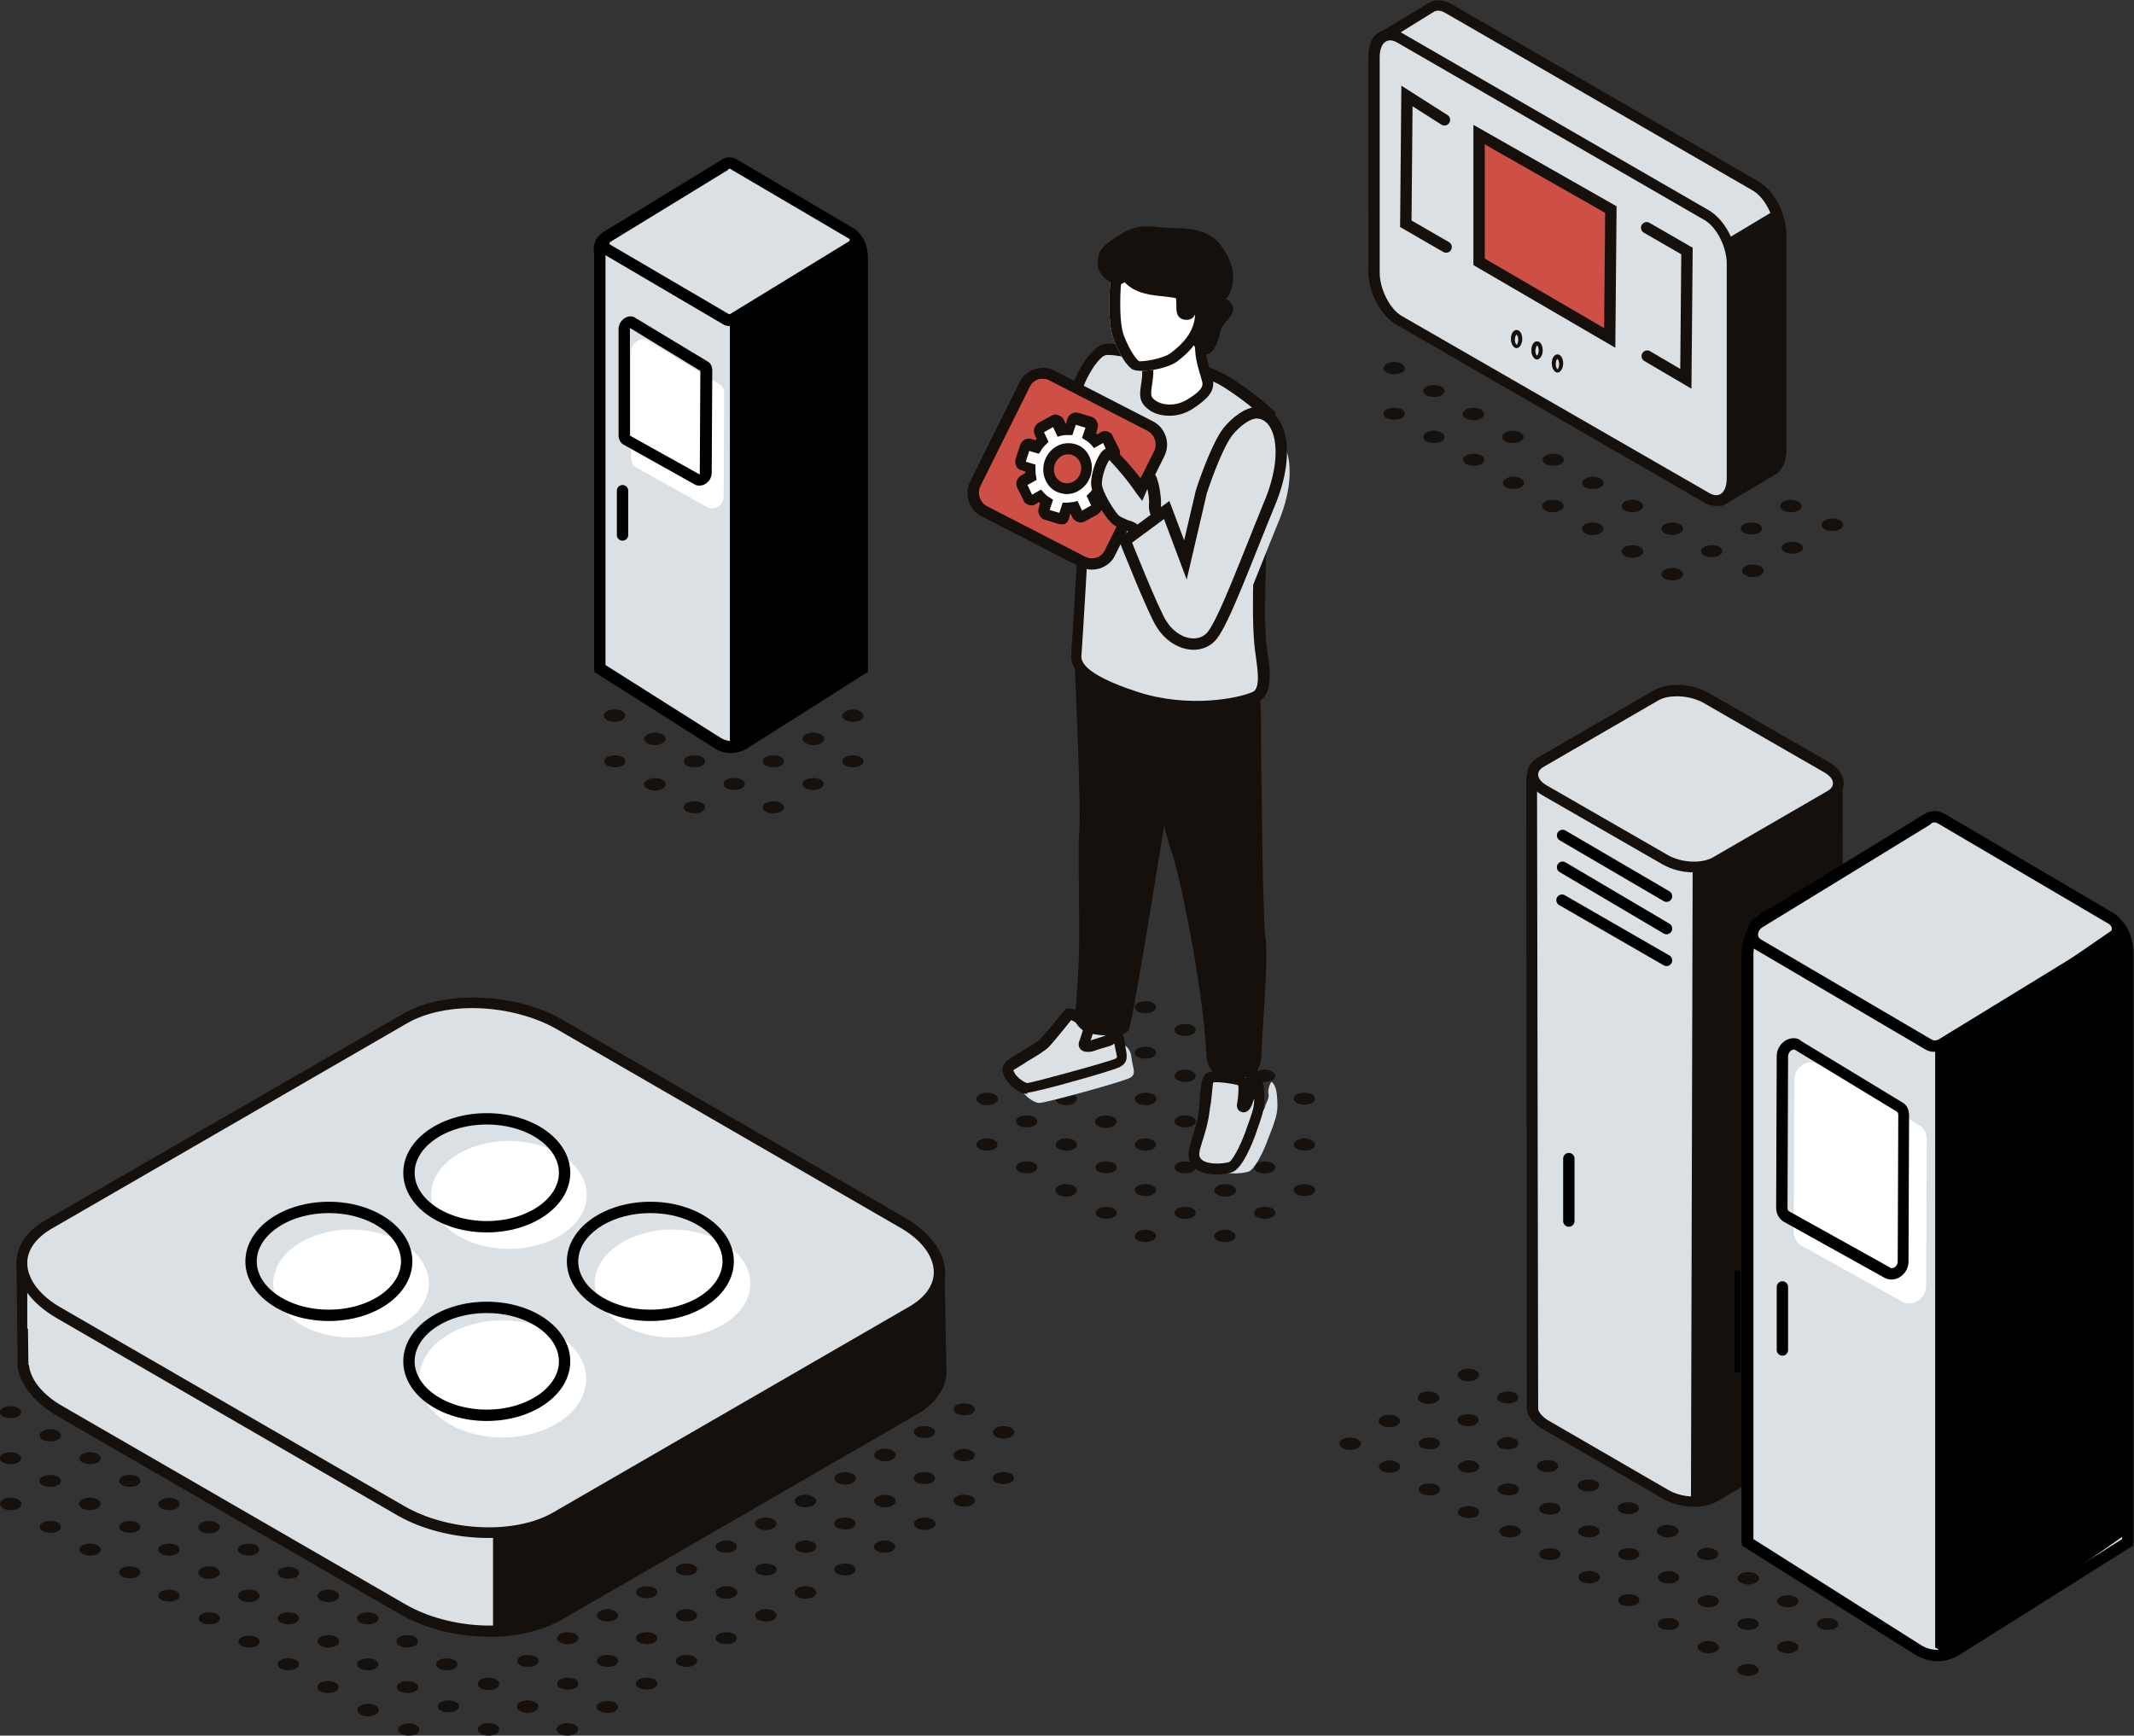 <?xml version="1.0" encoding="utf-8"?>
<!-- Generator: Adobe Illustrator 22.1.0, SVG Export Plug-In . SVG Version: 6.00 Build 0)  -->
<svg version="1.1" id="Layer_1" xmlns="http://www.w3.org/2000/svg" xmlns:xlink="http://www.w3.org/1999/xlink" x="0px" y="0px"
	 viewBox="0 0 375.7 305.6" style="enable-background:new 0 0 375.7 305.6;" xml:space="preserve">
<rect x="0" y="0" width="375.7" height="305.6" fill="#333333" stroke="none"/>
<style type="text/css">
	.st0{fill:#16110D;}
	.st1{fill:#DBE0E5;}
	.st2{fill:#15100C;}
	.st3{fill:none;stroke:#15100C;stroke-width:2;stroke-linecap:round;stroke-miterlimit:10;}
	.st4{fill:#CE4F46;}
	.st5{fill:#FFFFFF;}
	.st6{fill:#FFFFFF;stroke:#000000;stroke-width:2;stroke-linecap:round;stroke-linejoin:round;stroke-miterlimit:10;}
	.st7{fill:none;stroke:#000000;stroke-width:2;stroke-linecap:round;stroke-linejoin:round;stroke-miterlimit:10;}
	.st8{fill:none;stroke:#000000;stroke-miterlimit:10;}
	.st9{fill:none;stroke:#15100C;stroke-width:2;stroke-miterlimit:10;}
	.st10{fill:none;stroke:#000000;stroke-width:2;stroke-miterlimit:10;}
</style>
<g>
	<g id="XMLID_1_">
		<path id="XMLID_53_" class="st0" d="M273.8,257.4c0.7,0.4,0.7,1.1,0,1.5c-0.7,0.4-1.9,0.4-2.7,0c-0.7-0.4-0.7-1.1,0-1.5
			C271.8,257,273,257,273.8,257.4z"/>
		<path id="XMLID_51_" class="st0" d="M266.8,253.4c0.7,0.4,0.7,1.1,0,1.5c-0.7,0.4-1.9,0.4-2.7,0c-0.7-0.4-0.7-1.1,0-1.5
			C264.9,252.9,266,252.9,266.8,253.4z"/>
		<path id="XMLID_49_" class="st0" d="M259.8,249.3c0.7,0.4,0.7,1.1,0,1.5c-0.7,0.4-1.9,0.4-2.7,0c-0.7-0.4-0.7-1.1,0-1.5
			C257.9,248.9,259.1,248.9,259.8,249.3z"/>
		<path id="XMLID_48_" class="st0" d="M266.8,245.3c0.7,0.4,0.7,1.1,0,1.5c-0.7,0.4-1.9,0.4-2.7,0c-0.7-0.4-0.7-1.1,0-1.5
			C264.9,244.9,266,244.9,266.8,245.3z"/>
		<ellipse id="XMLID_47_" class="st0" cx="251.5" cy="246.1" rx="1.9" ry="1.1"/>
		<ellipse id="XMLID_46_" class="st0" cx="258.5" cy="242.1" rx="1.9" ry="1.1"/>
		<path id="XMLID_43_" class="st0" d="M309.1,293.3c0.7,0.4,0.7,1.1,0,1.5c-0.7,0.4-1.9,0.4-2.7,0c-0.7-0.4-0.7-1.1,0-1.5
			C307.2,292.9,308.4,292.9,309.1,293.3z"/>
		<path id="XMLID_42_" class="st0" d="M316.1,289.3c0.7,0.4,0.7,1.1,0,1.5c-0.7,0.4-1.9,0.4-2.7,0c-0.7-0.4-0.7-1.1,0-1.5
			C314.1,288.8,315.3,288.8,316.1,289.3z"/>
		<path id="XMLID_41_" class="st0" d="M337,277.2c0.7,0.4,0.7,1.1,0,1.5c-0.7,0.4-1.9,0.4-2.7,0c-0.7-0.4-0.7-1.1,0-1.5
			C335.1,276.7,336.3,276.7,337,277.2z"/>
		<path id="XMLID_40_" class="st0" d="M344,273.1c0.7,0.4,0.7,1.1,0,1.5c-0.7,0.4-1.9,0.4-2.7,0c-0.7-0.4-0.7-1.1,0-1.5
			C342.1,272.7,343.3,272.7,344,273.1z"/>
		<path id="XMLID_39_" class="st0" d="M351,269.1c0.7,0.4,0.7,1.1,0,1.5c-0.7,0.4-1.9,0.4-2.7,0c-0.7-0.4-0.7-1.1,0-1.5
			C349,268.7,350.2,268.7,351,269.1z"/>
		<path id="XMLID_38_" class="st0" d="M357.9,265.1c0.7,0.4,0.7,1.1,0,1.5c-0.7,0.4-1.9,0.4-2.7,0c-0.7-0.4-0.7-1.1,0-1.5
			C356,264.6,357.2,264.6,357.9,265.1z"/>
		<path id="XMLID_37_" class="st0" d="M323.1,285.2c0.7,0.4,0.7,1.1,0,1.5c-0.7,0.4-1.9,0.4-2.7,0c-0.7-0.4-0.7-1.1,0-1.5
			C321.1,284.8,322.3,284.8,323.1,285.2z"/>
		<path id="XMLID_36_" class="st0" d="M330,281.2c0.7,0.4,0.7,1.1,0,1.5c-0.7,0.4-1.9,0.4-2.7,0c-0.7-0.4-0.7-1.1,0-1.5
			C328.1,280.8,329.3,280.8,330,281.2z"/>
		<path id="XMLID_33_" class="st0" d="M302.1,289.3c0.7,0.4,0.7,1.1,0,1.5c-0.7,0.4-1.9,0.4-2.7,0c-0.7-0.4-0.7-1.1,0-1.5
			C300.2,288.8,301.4,288.8,302.1,289.3z"/>
		<path id="XMLID_32_" class="st0" d="M309.1,285.2c0.7,0.4,0.7,1.1,0,1.5c-0.7,0.4-1.9,0.4-2.7,0c-0.7-0.4-0.7-1.1,0-1.5
			C307.2,284.8,308.4,284.8,309.1,285.2z"/>
		<path id="XMLID_31_" class="st0" d="M316.1,281.2c0.7,0.4,0.7,1.1,0,1.5c-0.7,0.4-1.9,0.4-2.7,0c-0.7-0.4-0.7-1.1,0-1.5
			C314.1,280.8,315.3,280.8,316.1,281.2z"/>
		<ellipse id="XMLID_28_" class="st0" cx="349.6" cy="261.8" rx="1.9" ry="1.1"/>
		<path id="XMLID_27_" class="st0" d="M357.9,257c0.7,0.4,0.7,1.1,0,1.5c-0.7,0.4-1.9,0.4-2.7,0c-0.7-0.4-0.7-1.1,0-1.5
			C356,256.6,357.2,256.6,357.9,257z"/>
		<path id="XMLID_22_" class="st0" d="M295.1,285.2c0.7,0.4,0.7,1.1,0,1.5c-0.7,0.4-1.9,0.4-2.7,0c-0.7-0.4-0.7-1.1,0-1.5
			C293.2,284.8,294.4,284.8,295.1,285.2z"/>
		<path id="XMLID_21_" class="st0" d="M302.1,281.2c0.7,0.4,0.7,1.1,0,1.5c-0.7,0.4-1.9,0.4-2.7,0c-0.7-0.4-0.7-1.1,0-1.5
			C300.2,280.8,301.4,280.8,302.1,281.2z"/>
		<ellipse id="XMLID_20_" class="st0" cx="307.8" cy="277.9" rx="1.9" ry="1.1"/>
		<path id="XMLID_16_" class="st0" d="M351,253c0.7,0.4,0.7,1.1,0,1.5c-0.7,0.4-1.9,0.4-2.7,0c-0.7-0.4-0.7-1.1,0-1.5
			C349,252.6,350.2,252.6,351,253z"/>
		<path id="XMLID_13_" class="st0" d="M302,272.9c0.7,0.4,0.7,1.1,0,1.5c-0.7,0.4-1.9,0.4-2.7,0c-0.7-0.4-0.7-1.1,0-1.5
			C300,272.4,301.2,272.4,302,272.9z"/>
		<ellipse id="XMLID_7_" class="st0" cx="293.6" cy="269.6" rx="1.9" ry="1.1"/>
		<path id="XMLID_5_" class="st0" d="M288,264.8c0.7,0.4,0.7,1.1,0,1.5c-0.7,0.4-1.9,0.4-2.7,0c-0.7-0.4-0.7-1.1,0-1.5
			C286.1,264.4,287.3,264.4,288,264.8z"/>
		<path id="XMLID_3_" class="st0" d="M281,260.8c0.7,0.4,0.7,1.1,0,1.5c-0.7,0.4-1.9,0.4-2.7,0c-0.7-0.4-0.7-1.1,0-1.5
			C279.1,260.4,280.3,260.4,281,260.8z"/>
		<path id="XMLID_66_" class="st0" d="M259.9,265.5c0.7,0.4,0.7,1.1,0,1.5c-0.7,0.4-1.9,0.4-2.7,0c-0.7-0.4-0.7-1.1,0-1.5
			C258,265.1,259.2,265.1,259.9,265.5z"/>
		<path id="XMLID_65_" class="st0" d="M266.9,261.5c0.7,0.4,0.7,1.1,0,1.5c-0.7,0.4-1.9,0.4-2.7,0c-0.7-0.4-0.7-1.1,0-1.5
			C265,261.1,266.2,261.1,266.9,261.5z"/>
		<path id="XMLID_64_" class="st0" d="M253,261.5c0.7,0.4,0.7,1.1,0,1.5c-0.7,0.4-1.9,0.4-2.7,0c-0.7-0.4-0.7-1.1,0-1.5
			C251,261.1,252.2,261.1,253,261.5z"/>
		<path id="XMLID_63_" class="st0" d="M259.9,257.5c0.7,0.4,0.7,1.1,0,1.5c-0.7,0.4-1.9,0.4-2.7,0c-0.7-0.4-0.7-1.1,0-1.5
			C258,257,259.2,257,259.9,257.5z"/>
		<path id="XMLID_62_" class="st0" d="M246,257.5c0.7,0.4,0.7,1.1,0,1.5c-0.7,0.4-1.9,0.4-2.7,0c-0.7-0.4-0.7-1.1,0-1.5
			C244,257,245.2,257,246,257.5z"/>
		<path id="XMLID_61_" class="st0" d="M253,253.4c0.7,0.4,0.7,1.1,0,1.5c-0.7,0.4-1.9,0.4-2.7,0c-0.7-0.4-0.7-1.1,0-1.5
			C251,253,252.2,253,253,253.4z"/>
		<ellipse id="XMLID_60_" class="st0" cx="237.7" cy="254.2" rx="1.9" ry="1.1"/>
		<ellipse id="XMLID_59_" class="st0" cx="244.6" cy="250.2" rx="1.9" ry="1.1"/>
		<path id="XMLID_57_" class="st0" d="M288.1,281c0.7,0.4,0.7,1.1,0,1.5c-0.7,0.4-1.9,0.4-2.7,0c-0.7-0.4-0.7-1.1,0-1.5
			C286.2,280.6,287.4,280.6,288.1,281z"/>
		<path id="XMLID_56_" class="st0" d="M295.1,277c0.7,0.4,0.7,1.1,0,1.5c-0.7,0.4-1.9,0.4-2.7,0c-0.7-0.4-0.7-1.1,0-1.5
			C293.2,276.5,294.4,276.5,295.1,277z"/>
		<ellipse id="XMLID_55_" class="st0" cx="279.8" cy="277.7" rx="1.9" ry="1.1"/>
		<path id="XMLID_54_" class="st0" d="M288.1,272.9c0.7,0.4,0.7,1.1,0,1.5c-0.7,0.4-1.9,0.4-2.7,0c-0.7-0.4-0.7-1.1,0-1.5
			C286.2,272.5,287.4,272.5,288.1,272.9z"/>
		<path id="XMLID_11_" class="st0" d="M274.2,272.9c0.7,0.4,0.7,1.1,0,1.5c-0.7,0.4-1.9,0.4-2.7,0c-0.7-0.4-0.7-1.1,0-1.5
			C272.2,272.5,273.4,272.5,274.2,272.9z"/>
		<path id="XMLID_10_" class="st0" d="M281.1,268.9c0.7,0.4,0.7,1.1,0,1.5c-0.7,0.4-1.9,0.4-2.7,0s-0.7-1.1,0-1.5
			C279.2,268.5,280.4,268.5,281.1,268.9z"/>
		<path id="XMLID_9_" class="st0" d="M267.2,268.9c0.7,0.4,0.7,1.1,0,1.5c-0.7,0.4-1.9,0.4-2.7,0c-0.7-0.4-0.7-1.1,0-1.5
			C265.3,268.5,266.4,268.5,267.2,268.9z"/>
		<path id="XMLID_8_" class="st0" d="M274.2,264.9c0.7,0.4,0.7,1.1,0,1.5c-0.7,0.4-1.9,0.4-2.7,0c-0.7-0.4-0.7-1.1,0-1.5
			C272.2,264.5,273.4,264.5,274.2,264.9z"/>
	</g>
	<g id="XMLID_9914_">
		<ellipse id="XMLID_9913_" class="st0" cx="64.8" cy="301.1" rx="1.9" ry="1.1"/>
		<path id="XMLID_9912_" class="st0" d="M73.1,296.3c0.7,0.4,0.7,1.1,0,1.5c-0.7,0.4-1.9,0.4-2.7,0c-0.7-0.4-0.7-1.1,0-1.5
			C71.1,295.9,72.3,295.9,73.1,296.3z"/>
		<path id="XMLID_9911_" class="st0" d="M80,292.3c0.7,0.4,0.7,1.1,0,1.5c-0.7,0.4-1.9,0.4-2.7,0c-0.7-0.4-0.7-1.1,0-1.5
			C78.1,291.9,79.3,291.9,80,292.3z"/>
		<path id="XMLID_9910_" class="st0" d="M59.1,296.3c0.7,0.4,0.7,1.1,0,1.5c-0.7,0.4-1.9,0.4-2.7,0c-0.7-0.4-0.7-1.1,0-1.5
			C57.2,295.9,58.4,295.9,59.1,296.3z"/>
		<path id="XMLID_9909_" class="st0" d="M66.1,292.3c0.7,0.4,0.7,1.1,0,1.5c-0.7,0.4-1.9,0.4-2.7,0c-0.7-0.4-0.7-1.1,0-1.5
			C64.2,291.9,65.4,291.9,66.1,292.3z"/>
		<ellipse id="XMLID_9908_" class="st0" cx="71.7" cy="289" rx="1.9" ry="1.1"/>
		<path id="XMLID_9907_" class="st0" d="M52.1,292.3c0.7,0.4,0.7,1.1,0,1.5c-0.7,0.4-1.9,0.4-2.7,0c-0.7-0.4-0.7-1.1,0-1.5
			C50.2,291.9,51.4,291.9,52.1,292.3z"/>
		<ellipse id="XMLID_9906_" class="st0" cx="57.8" cy="289" rx="1.9" ry="1.1"/>
		<path id="XMLID_9905_" class="st0" d="M66.1,284.2c0.7,0.4,0.7,1.1,0,1.5c-0.7,0.4-1.9,0.4-2.7,0c-0.7-0.4-0.7-1.1,0-1.5
			C64.2,283.8,65.4,283.8,66.1,284.2z"/>
		<path id="XMLID_9904_" class="st0" d="M45.2,288.3c0.7,0.4,0.7,1.1,0,1.5c-0.7,0.4-1.9,0.4-2.7,0c-0.7-0.4-0.7-1.1,0-1.5
			S44.4,287.9,45.2,288.3z"/>
		<path id="XMLID_9903_" class="st0" d="M52.1,284.2c0.7,0.4,0.7,1.1,0,1.5c-0.7,0.4-1.9,0.4-2.7,0c-0.7-0.4-0.7-1.1,0-1.5
			C50.2,283.8,51.4,283.8,52.1,284.2z"/>
		<ellipse id="XMLID_9902_" class="st0" cx="57.8" cy="281" rx="1.9" ry="1.1"/>
		<path id="XMLID_9901_" class="st0" d="M38.2,284.2c0.7,0.4,0.7,1.1,0,1.5c-0.7,0.4-1.9,0.4-2.7,0c-0.7-0.4-0.7-1.1,0-1.5
			C36.2,283.8,37.4,283.8,38.2,284.2z"/>
		<ellipse id="XMLID_9900_" class="st0" cx="43.8" cy="281" rx="1.9" ry="1.1"/>
		<path id="XMLID_9899_" class="st0" d="M52.1,276.2c0.7,0.4,0.7,1.1,0,1.5c-0.7,0.4-1.9,0.4-2.7,0c-0.7-0.4-0.7-1.1,0-1.5
			C50.2,275.8,51.4,275.8,52.1,276.2z"/>
		<path id="XMLID_9898_" class="st0" d="M31.1,280.2c0.7,0.4,0.7,1.1,0,1.5c-0.7,0.4-1.9,0.4-2.7,0c-0.7-0.4-0.7-1.1,0-1.5
			C29.2,279.8,30.4,279.8,31.1,280.2z"/>
		<ellipse id="XMLID_9897_" class="st0" cx="36.8" cy="276.9" rx="1.9" ry="1.1"/>
		<path id="XMLID_9896_" class="st0" d="M45.1,272.1c0.7,0.4,0.7,1.1,0,1.5c-0.7,0.4-1.9,0.4-2.7,0c-0.7-0.4-0.7-1.1,0-1.5
			C43.2,271.7,44.4,271.7,45.1,272.1z"/>
		<path id="XMLID_9895_" class="st0" d="M24.2,276.1c0.7,0.4,0.7,1.1,0,1.5c-0.7,0.4-1.9,0.4-2.7,0c-0.7-0.4-0.7-1.1,0-1.5
			C22.2,275.7,23.4,275.7,24.2,276.1z"/>
		<path id="XMLID_9894_" class="st0" d="M31.1,272.1c0.7,0.4,0.7,1.1,0,1.5c-0.7,0.4-1.9,0.4-2.7,0c-0.7-0.4-0.7-1.1,0-1.5
			C29.2,271.7,30.4,271.7,31.1,272.1z"/>
		<ellipse id="XMLID_9893_" class="st0" cx="36.8" cy="268.9" rx="1.9" ry="1.1"/>
		<path id="XMLID_9892_" class="st0" d="M17.2,272.1c0.7,0.4,0.7,1.1,0,1.5c-0.7,0.4-1.9,0.4-2.7,0c-0.7-0.4-0.7-1.1,0-1.5
			C15.2,271.7,16.4,271.7,17.2,272.1z"/>
		<path id="XMLID_9891_" class="st0" d="M24.2,268.1c0.7,0.4,0.7,1.1,0,1.5c-0.7,0.4-1.9,0.4-2.7,0c-0.7-0.4-0.7-1.1,0-1.5
			C22.2,267.7,23.4,267.7,24.2,268.1z"/>
		<path id="XMLID_9890_" class="st0" d="M31.1,264.1c0.7,0.4,0.7,1.1,0,1.5c-0.7,0.4-1.9,0.4-2.7,0c-0.7-0.4-0.7-1.1,0-1.5
			C29.2,263.6,30.4,263.6,31.1,264.1z"/>
		<path id="XMLID_9889_" class="st0" d="M10.2,268.1c0.7,0.4,0.7,1.1,0,1.5c-0.7,0.4-1.9,0.4-2.7,0c-0.7-0.4-0.7-1.1,0-1.5
			C8.3,267.7,9.5,267.7,10.2,268.1z"/>
		<ellipse id="XMLID_9888_" class="st0" cx="15.8" cy="264.8" rx="1.9" ry="1.1"/>
		<path id="XMLID_9887_" class="st0" d="M24.2,260c0.7,0.4,0.7,1.1,0,1.5c-0.7,0.4-1.9,0.4-2.7,0c-0.7-0.4-0.7-1.1,0-1.5
			C22.2,259.6,23.4,259.6,24.2,260z"/>
		<ellipse id="XMLID_9886_" class="st0" cx="1.9" cy="264.8" rx="1.9" ry="1.1"/>
		<path id="XMLID_9885_" class="st0" d="M10.2,260c0.7,0.4,0.7,1.1,0,1.5s-1.9,0.4-2.7,0s-0.7-1.1,0-1.5
			C8.3,259.6,9.5,259.6,10.2,260z"/>
		<path id="XMLID_9884_" class="st0" d="M17.2,256c0.7,0.4,0.7,1.1,0,1.5c-0.7,0.4-1.9,0.4-2.7,0c-0.7-0.4-0.7-1.1,0-1.5
			C15.2,255.6,16.4,255.6,17.2,256z"/>
		<path id="XMLID_9883_" class="st0" d="M3.2,256c0.7,0.4,0.7,1.1,0,1.5c-0.7,0.4-1.9,0.4-2.7,0c-0.7-0.4-0.7-1.1,0-1.5
			C1.3,255.6,2.5,255.6,3.2,256z"/>
		<path id="XMLID_9882_" class="st0" d="M10.2,252c0.7,0.4,0.7,1.1,0,1.5c-0.7,0.4-1.9,0.4-2.7,0c-0.7-0.4-0.7-1.1,0-1.5
			C8.3,251.5,9.5,251.5,10.2,252z"/>
		<path id="XMLID_9881_" class="st0" d="M3.2,247.9c0.7,0.4,0.7,1.1,0,1.5c-0.7,0.4-1.9,0.4-2.7,0c-0.7-0.4-0.7-1.1,0-1.5
			C1.3,247.5,2.5,247.5,3.2,247.9z"/>
		<ellipse id="XMLID_9880_" class="st0" cx="99.9" cy="304.5" rx="1.9" ry="1.1"/>
		<ellipse id="XMLID_9879_" class="st0" cx="86" cy="304.5" rx="1.9" ry="1.1"/>
		<ellipse id="XMLID_9878_" class="st0" cx="92.9" cy="300.5" rx="1.9" ry="1.1"/>
		<path id="XMLID_9877_" class="st0" d="M73.3,303.8c0.7,0.4,0.7,1.1,0,1.5c-0.7,0.4-1.9,0.4-2.7,0c-0.7-0.4-0.7-1.1,0-1.5
			C71.4,303.3,72.6,303.3,73.3,303.8z"/>
		<path id="XMLID_9876_" class="st0" d="M80.3,299.7c0.7,0.4,0.7,1.1,0,1.5c-0.7,0.4-1.9,0.4-2.7,0c-0.7-0.4-0.7-1.1,0-1.5
			C78.4,299.3,79.6,299.3,80.3,299.7z"/>
		<ellipse id="XMLID_9875_" class="st0" cx="86" cy="296.5" rx="1.9" ry="1.1"/>
		<path id="XMLID_9874_" class="st0" d="M105.6,299.8c0.7-0.4,1.9-0.4,2.7,0c0.7,0.4,0.7,1.1,0,1.5c-0.7,0.4-1.9,0.4-2.7,0
			C104.8,300.9,104.8,300.2,105.6,299.8z"/>
		<path id="XMLID_9873_" class="st0" d="M115.2,295.7c0.7,0.4,0.7,1.1,0,1.5c-0.7,0.4-1.9,0.4-2.7,0s-0.7-1.1,0-1.5
			C113.3,295.3,114.5,295.3,115.2,295.7z"/>
		<path id="XMLID_9872_" class="st0" d="M122.2,291.7c0.7,0.4,0.7,1.1,0,1.5c-0.7,0.4-1.9,0.4-2.7,0c-0.7-0.4-0.7-1.1,0-1.5
			C120.3,291.3,121.5,291.3,122.2,291.7z"/>
		<path id="XMLID_9871_" class="st0" d="M129.2,287.7c0.7,0.4,0.7,1.1,0,1.5c-0.7,0.4-1.9,0.4-2.7,0c-0.7-0.4-0.7-1.1,0-1.5
			C127.3,287.3,128.5,287.3,129.2,287.7z"/>
		<path id="XMLID_9870_" class="st0" d="M136.2,283.7c0.7,0.4,0.7,1.1,0,1.5c-0.7,0.4-1.9,0.4-2.7,0c-0.7-0.4-0.7-1.1,0-1.5
			C134.2,283.2,135.4,283.2,136.2,283.7z"/>
		<ellipse id="XMLID_9869_" class="st0" cx="141.8" cy="280.4" rx="1.9" ry="1.1"/>
		<path id="XMLID_9868_" class="st0" d="M150.1,275.6c0.7,0.4,0.7,1.1,0,1.5c-0.7,0.4-1.9,0.4-2.7,0c-0.7-0.4-0.7-1.1,0-1.5
			C148.2,275.2,149.4,275.2,150.1,275.6z"/>
		<path id="XMLID_9867_" class="st0" d="M157.1,271.6c0.7,0.4,0.7,1.1,0,1.5c-0.7,0.4-1.9,0.4-2.7,0c-0.7-0.4-0.7-1.1,0-1.5
			C155.2,271.1,156.4,271.1,157.1,271.6z"/>
		<ellipse id="XMLID_9866_" class="st0" cx="162.8" cy="268.3" rx="1.9" ry="1.1"/>
		<path id="XMLID_9865_" class="st0" d="M171.1,263.5c0.7,0.4,0.7,1.1,0,1.5c-0.7,0.4-1.9,0.4-2.7,0c-0.7-0.4-0.7-1.1,0-1.5
			C169.1,263.1,170.3,263.1,171.1,263.5z"/>
		<path id="XMLID_9864_" class="st0" d="M178,259.5c0.7,0.4,0.7,1.1,0,1.5c-0.7,0.4-1.9,0.4-2.7,0c-0.7-0.4-0.7-1.1,0-1.5
			C176.1,259.1,177.3,259.1,178,259.5z"/>
		<path id="XMLID_9863_" class="st0" d="M98.6,295.7c0.7-0.4,1.9-0.4,2.7,0c0.7,0.4,0.7,1.1,0,1.5c-0.7,0.4-1.9,0.4-2.7,0
			C97.9,296.9,97.9,296.2,98.6,295.7z"/>
		<path id="XMLID_9862_" class="st0" d="M108.3,291.7c0.7,0.4,0.7,1.1,0,1.5c-0.7,0.4-1.9,0.4-2.7,0c-0.7-0.4-0.7-1.1,0-1.5
			C106.3,291.3,107.5,291.3,108.3,291.7z"/>
		<path id="XMLID_9861_" class="st0" d="M115.2,287.7c0.7,0.4,0.7,1.1,0,1.5c-0.7,0.4-1.9,0.4-2.7,0c-0.7-0.4-0.7-1.1,0-1.5
			C113.3,287.3,114.5,287.3,115.2,287.7z"/>
		<path id="XMLID_9860_" class="st0" d="M122.2,283.7c0.7,0.4,0.7,1.1,0,1.5c-0.7,0.4-1.9,0.4-2.7,0c-0.7-0.4-0.7-1.1,0-1.5
			C120.3,283.2,121.5,283.2,122.2,283.7z"/>
		<ellipse id="XMLID_9859_" class="st0" cx="127.9" cy="280.4" rx="1.9" ry="1.1"/>
		<path id="XMLID_9858_" class="st0" d="M136.2,275.6c0.7,0.4,0.7,1.1,0,1.5c-0.7,0.4-1.9,0.4-2.7,0c-0.7-0.4-0.7-1.1,0-1.5
			C134.2,275.2,135.4,275.2,136.2,275.6z"/>
		<path id="XMLID_9857_" class="st0" d="M143.2,271.6c0.7,0.4,0.7,1.1,0,1.5c-0.7,0.4-1.9,0.4-2.7,0c-0.7-0.4-0.7-1.1,0-1.5
			C141.2,271.1,142.4,271.1,143.2,271.6z"/>
		<path id="XMLID_9856_" class="st0" d="M150.1,267.5c0.7,0.4,0.7,1.1,0,1.5c-0.7,0.4-1.9,0.4-2.7,0c-0.7-0.4-0.7-1.1,0-1.5
			C148.2,267.1,149.4,267.1,150.1,267.5z"/>
		<ellipse id="XMLID_9855_" class="st0" cx="155.8" cy="264.3" rx="1.9" ry="1.1"/>
		<path id="XMLID_9854_" class="st0" d="M164.1,259.5c0.7,0.4,0.7,1.1,0,1.5c-0.7,0.4-1.9,0.4-2.7,0c-0.7-0.4-0.7-1.1,0-1.5
			C162.2,259.1,163.4,259.1,164.1,259.5z"/>
		<path id="XMLID_9853_" class="st0" d="M171.1,255.5c0.7,0.4,0.7,1.1,0,1.5c-0.7,0.4-1.9,0.4-2.7,0c-0.7-0.4-0.7-1.1,0-1.5
			C169.1,255,170.3,255,171.1,255.5z"/>
		<ellipse id="XMLID_9852_" class="st0" cx="176.7" cy="252.2" rx="1.9" ry="1.1"/>
		<path id="XMLID_9851_" class="st0" d="M91.6,291.7c0.7-0.4,1.9-0.4,2.7,0c0.7,0.4,0.7,1.1,0,1.5c-0.7,0.4-1.9,0.4-2.7,0
			C90.9,292.8,90.9,292.1,91.6,291.7z"/>
		<path id="XMLID_9850_" class="st0" d="M101.3,287.7c0.7,0.4,0.7,1.1,0,1.5c-0.7,0.4-1.9,0.4-2.7,0c-0.7-0.4-0.7-1.1,0-1.5
			C99.3,287.3,100.5,287.3,101.3,287.7z"/>
		<path id="XMLID_9849_" class="st0" d="M108.3,283.7c0.7,0.4,0.7,1.1,0,1.5c-0.7,0.4-1.9,0.4-2.7,0c-0.7-0.4-0.7-1.1,0-1.5
			C106.3,283.2,107.5,283.2,108.3,283.7z"/>
		<path id="XMLID_9848_" class="st0" d="M115.2,279.6c0.7,0.4,0.7,1.1,0,1.5c-0.7,0.4-1.9,0.4-2.7,0c-0.7-0.4-0.7-1.1,0-1.5
			C113.3,279.2,114.5,279.2,115.2,279.6z"/>
		<path id="XMLID_9847_" class="st0" d="M122.2,275.6c0.7,0.4,0.7,1.1,0,1.5c-0.7,0.4-1.9,0.4-2.7,0c-0.7-0.4-0.7-1.1,0-1.5
			C120.3,275.2,121.5,275.2,122.2,275.6z"/>
		<path id="XMLID_9846_" class="st0" d="M129.2,271.6c0.7,0.4,0.7,1.1,0,1.5c-0.7,0.4-1.9,0.4-2.7,0c-0.7-0.4-0.7-1.1,0-1.5
			C127.3,271.1,128.5,271.1,129.2,271.6z"/>
		<ellipse id="XMLID_9845_" class="st0" cx="134.8" cy="268.3" rx="1.9" ry="1.1"/>
		<ellipse id="XMLID_9844_" class="st0" cx="141.8" cy="264.3" rx="1.9" ry="1.1"/>
		<ellipse id="XMLID_9843_" class="st0" cx="148.8" cy="260.3" rx="1.9" ry="1.1"/>
		<ellipse id="XMLID_9842_" class="st0" cx="155.8" cy="256.2" rx="1.9" ry="1.1"/>
		<path id="XMLID_9841_" class="st0" d="M164.1,251.4c0.7,0.4,0.7,1.1,0,1.5c-0.7,0.4-1.9,0.4-2.7,0c-0.7-0.4-0.7-1.1,0-1.5
			C162.2,251,163.4,251,164.1,251.4z"/>
		<path id="XMLID_9840_" class="st0" d="M171.1,247.4c0.7,0.4,0.7,1.1,0,1.5c-0.7,0.4-1.9,0.4-2.7,0c-0.7-0.4-0.7-1.1,0-1.5
			C169.1,247,170.3,247,171.1,247.4z"/>
	</g>
	<g id="XMLID_1106_">
		<g id="XMLID_2076_">
			<g id="XMLID_2084_">
				<path id="XMLID_9266_" class="st1" d="M165.6,240.6L165.6,240.6l-0.3-17.9H3.8L4,240.1c-0.1,0.5,0,0,0.1,0.5v0h0
					c0.4,2.8,2.6,5.7,6.6,8l60.2,34.8c8,4.6,20.2,5.1,27.2,1.1l62.9-36.3C164.4,246.2,165.9,243.4,165.6,240.6z"/>
				<path id="XMLID_9267_" class="st2" d="M86.3,288.2c-5.5,0-11.3-1.3-15.9-4l-60.2-34.8c-4.1-2.4-6.6-5.5-7.1-8.7
					C3,240.5,3,240.2,3.1,240l-0.2-18.2l163.4,1.9l0.3,16.8c0.4,3.3-1.5,6.4-5.1,8.5l-62.8,36.3C95.3,287.2,90.9,288.2,86.3,288.2z
					 M5,240.1c0,0.1,0,0.2,0.1,0.3c0.3,2.6,2.5,5.3,6.1,7.3l60.2,34.8c7.8,4.5,19.5,5,26.2,1.1l62.8-36.3c3-1.7,4.5-4.1,4.2-6.7
					l0-0.1l-0.3-16.9H4.8L5,240.1L5,240.1z"/>
			</g>
			<g id="XMLID_2083_">
				<path id="XMLID_9262_" class="st1" d="M160.7,230.8l-62.8,36.3c-7,4-19.1,3.5-27.2-1.1l-60.2-34.8c-8-4.6-8.9-11.7-2-15.7
					l62.8-36.3c7-4,19.1-3.5,27.2,1.1l60.2,34.8C166.8,219.8,167.6,226.8,160.7,230.8z"/>
				<path id="XMLID_9477_" class="st1" d="M158.7,223l-60.2-34.8c-8-4.6-20.2-5.1-27.2-1.1L8.5,223.4c-1.7,1-2.9,2.1-3.7,3.3l0,7.1
					c1.1,1.9,2.9,3.7,5.6,5.3l60.2,34.8c8,4.6,20.2,5.1,27.2,1.1l62.8-36.3C167.6,234.6,166.8,227.6,158.7,223z"/>
				<path id="XMLID_9263_" class="st2" d="M86,270.8c-5.5,0-11.3-1.3-15.9-3.9L10,232.1c-4.5-2.6-7.1-6.2-7.1-9.7
					c0-3,1.8-5.7,5.2-7.6l62.9-36.3c7.2-4.2,19.8-3.7,28.1,1.1l60.2,34.8c4.5,2.6,7.1,6.2,7.1,9.7c0,3-1.8,5.7-5.2,7.6L98.3,268
					C95,269.8,90.6,270.8,86,270.8z M83.1,177.5c-4.2,0-8.3,0.9-11.3,2.6L9,216.4c-2.7,1.6-4.2,3.7-4.2,6c0,2.8,2.2,5.8,6.2,8
					l60.2,34.8c7.8,4.5,19.5,5,26.2,1.1l62.8-36.3c2.7-1.6,4.2-3.7,4.2-6c0-2.8-2.2-5.8-6.2-8L98,181.2
					C93.8,178.8,88.3,177.5,83.1,177.5z"/>
			</g>
		</g>
		<polygon id="XMLID_9473_" class="st2" points="86.8,269.8 86.8,287.2 92.4,287.2 162.8,246.6 165.4,243.1 166.3,226.9 
			156.9,233.3 94.9,268.4 		"/>
	</g>
	<g id="XMLID_9981_">
		<ellipse id="XMLID_9980_" class="st0" cx="294.4" cy="101.1" rx="1.9" ry="1.1"/>
		<path id="XMLID_9979_" class="st0" d="M302.7,96.3c0.7,0.4,0.7,1.1,0,1.5s-1.9,0.4-2.7,0c-0.7-0.4-0.7-1.1,0-1.5
			C300.8,95.9,302,95.9,302.7,96.3z"/>
		<path id="XMLID_9978_" class="st0" d="M309.7,92.3c0.7,0.4,0.7,1.1,0,1.5c-0.7,0.4-1.9,0.4-2.7,0c-0.7-0.4-0.7-1.1,0-1.5
			C307.7,91.9,308.9,91.9,309.7,92.3z"/>
		<ellipse id="XMLID_9977_" class="st0" cx="315.3" cy="89.1" rx="1.9" ry="1.1"/>
		<ellipse id="XMLID_9976_" class="st0" cx="287.4" cy="97.1" rx="1.9" ry="1.1"/>
		<ellipse id="XMLID_9975_" class="st0" cx="294.4" cy="93.1" rx="1.9" ry="1.1"/>
		<ellipse id="XMLID_9974_" class="st0" cx="280.4" cy="93.1" rx="1.9" ry="1.1"/>
		<ellipse id="XMLID_9973_" class="st0" cx="287.4" cy="89.1" rx="1.9" ry="1.1"/>
		<ellipse id="XMLID_9972_" class="st0" cx="273.4" cy="89.1" rx="1.9" ry="1.1"/>
		<path id="XMLID_9971_" class="st0" d="M281.8,84.3c0.7,0.4,0.7,1.1,0,1.5c-0.7,0.4-1.9,0.4-2.7,0c-0.7-0.4-0.7-1.1,0-1.5
			C279.8,83.8,281,83.8,281.8,84.3z"/>
		<path id="XMLID_9970_" class="st0" d="M267.8,84.3c0.7,0.4,0.7,1.1,0,1.5c-0.7,0.4-1.9,0.4-2.7,0c-0.7-0.4-0.7-1.1,0-1.5
			C265.9,83.8,267.1,83.8,267.8,84.3z"/>
		<path id="XMLID_9969_" class="st0" d="M274.8,80.2c0.7,0.4,0.7,1.1,0,1.5c-0.7,0.4-1.9,0.4-2.7,0c-0.7-0.4-0.7-1.1,0-1.5
			C272.8,79.8,274,79.8,274.8,80.2z"/>
		<path id="XMLID_9968_" class="st0" d="M260.8,80.2c0.7,0.4,0.7,1.1,0,1.5c-0.7,0.4-1.9,0.4-2.7,0c-0.7-0.4-0.7-1.1,0-1.5
			C258.8,79.8,260,79.8,260.8,80.2z"/>
		<path id="XMLID_9967_" class="st0" d="M267.7,76.2c0.7,0.4,0.7,1.1,0,1.5c-0.7,0.4-1.9,0.4-2.7,0c-0.7-0.4-0.7-1.1,0-1.5
			C265.8,75.7,267,75.7,267.7,76.2z"/>
		<path id="XMLID_9966_" class="st0" d="M253.8,76.2c0.7,0.4,0.7,1.1,0,1.5c-0.7,0.4-1.9,0.4-2.7,0c-0.7-0.4-0.7-1.1,0-1.5
			C251.8,75.7,253,75.7,253.8,76.2z"/>
		<ellipse id="XMLID_9965_" class="st0" cx="259.4" cy="72.9" rx="1.9" ry="1.1"/>
		<path id="XMLID_9964_" class="st0" d="M246.8,72.1c0.7,0.4,0.7,1.1,0,1.5c-0.7,0.4-1.9,0.4-2.7,0c-0.7-0.4-0.7-1.1,0-1.5
			C244.9,71.7,246.1,71.7,246.8,72.1z"/>
		<path id="XMLID_9963_" class="st0" d="M253.8,68.1c0.7,0.4,0.7,1.1,0,1.5c-0.7,0.4-1.9,0.4-2.7,0c-0.7-0.4-0.7-1.1,0-1.5
			C251.8,67.7,253,67.7,253.8,68.1z"/>
		<path id="XMLID_9962_" class="st0" d="M246.8,64.1c0.7,0.4,0.7,1.1,0,1.5c-0.7,0.4-1.9,0.4-2.7,0c-0.7-0.4-0.7-1.1,0-1.5
			C244.9,63.6,246.1,63.6,246.8,64.1z"/>
		<ellipse id="XMLID_9961_" class="st0" cx="308.6" cy="100.5" rx="1.9" ry="1.1"/>
		<path id="XMLID_9960_" class="st0" d="M316.9,95.7c0.7,0.4,0.7,1.1,0,1.5c-0.7,0.4-1.9,0.4-2.7,0c-0.7-0.4-0.7-1.1,0-1.5
			C315,95.3,316.2,95.3,316.9,95.7z"/>
		<ellipse id="XMLID_9959_" class="st0" cx="322.6" cy="92.4" rx="1.9" ry="1.1"/>
	</g>
	<g id="XMLID_1105_">
		<g id="XMLID_1646_">
			<path id="XMLID_9238_" class="st1" d="M309,32.7L255,1.5c-1.1-0.6-2.1-0.7-2.8-0.3l0,0c-0.1,0.1-0.2,0.1-0.3,0.2L244,6.1
				c-0.3,0.2-0.4,0.6-0.2,0.9l4.2,7.6v29.5c0,3.3,2,7.1,4.5,8.5L295,77.3l8.3,10.6l8.4-5.1c1-0.5,1.6-1.8,1.6-3.7V41.2
				C313.4,37.9,311.4,34.1,309,32.7z"/>
			<path id="XMLID_9482_" class="st1" d="M308.7,35.9l-54-31.2c-1.1-0.6-2.1-0.7-2.8-0.3l0,0c-0.1,0.1-0.2,0.1-0.3,0.2l-7.8,4.7
				c-0.3,0.2-0.4,0.6-0.2,0.9l4.2,7.6v29.5c0,3.3,2,7.1,4.5,8.5l42.5,24.6l4.5,3.7l9-1.8c1-0.5,5,1.7,5-0.2V44.5
				C313.1,41.2,311.1,37.4,308.7,35.9z"/>
			<path id="XMLID_9239_" class="st2" d="M303.2,89.1L294.4,78L252,53.5c-2.8-1.6-5-5.7-5-9.4V14.9L243,7.5
				c-0.4-0.8-0.2-1.7,0.6-2.2l7.8-4.7c0.1-0.1,0.2-0.1,0.4-0.2c1.1-0.6,2.4-0.4,3.7,0.3l54,31.2c2.8,1.6,5,5.7,5,9.4v37.9
				c0,2.2-0.8,3.8-2.2,4.5L303.2,89.1z M244.8,6.8l4.2,7.6v29.8c0,2.9,1.8,6.5,4,7.7l42.8,24.8l7.8,9.9l7.7-4.6
				c0.8-0.4,1.2-1.4,1.2-2.9V41.2c0-2.9-1.8-6.5-4-7.7l-54-31.2c-0.5-0.3-1.3-0.6-1.9-0.3c-0.1,0-0.1,0.1-0.2,0.1L244.8,6.8z"/>
		</g>
		<g id="XMLID_1107_">
			<path id="XMLID_9234_" class="st1" d="M300.4,87.6l-54-31.2c-2.5-1.4-4.5-5.3-4.5-8.5V10c0-3.3,2-4.8,4.5-3.4l54,31.2
				c2.5,1.4,4.5,5.3,4.5,8.5v37.9C304.9,87.5,302.9,89,300.4,87.6z"/>
			<path id="XMLID_9235_" class="st2" d="M302.2,89.1c-0.7,0-1.5-0.2-2.3-0.7v0l-54-31.2c-2.8-1.6-5-5.7-5-9.4V10
				c0-2.1,0.7-3.7,2-4.4c1.1-0.6,2.5-0.6,3.9,0.2l54,31.2c2.8,1.6,5,5.7,5,9.4v37.9c0,2.1-0.7,3.7-2,4.4
				C303.3,89,302.8,89.1,302.2,89.1z M300.9,86.8c0.5,0.3,1.3,0.6,2,0.2c0.7-0.4,1.1-1.4,1.1-2.8V46.4c0-2.9-1.8-6.5-4-7.7L246,7.5
				c-0.5-0.3-1.3-0.6-2-0.2c-0.7,0.4-1.1,1.4-1.1,2.8v37.9c0,2.9,1.8,6.5,4,7.7L300.9,86.8L300.9,86.8z"/>
		</g>
	</g>
	<polyline class="st3" points="254.3,21.1 247.7,16.9 247.5,39.4 254.6,43.5 	"/>
	<polyline class="st3" points="290,62.7 296.8,66.7 297,44.2 289.9,40.1 	"/>
	<path class="st4" d="M281.1,57.8l-19.3-11.2c-0.6-0.3-0.9-0.9-0.9-1.6V26.8c0-1.4,1.5-2.3,2.7-1.6l19.5,11c0.6,0.3,0.9,0.9,0.9,1.6
		l-0.2,18.4C283.8,57.6,282.3,58.5,281.1,57.8z"/>
	<polygon class="st3" points="283.4,59.5 260.4,46.1 260.4,23.7 283.6,36.9 	"/>
	<polygon id="XMLID_9481_" class="st0" points="304,42.1 312.5,37 313.4,41.2 313.3,80.4 311.8,82.7 304.3,87 304.9,49.1 	"/>
	<g id="XMLID_9763_">
		<path id="XMLID_9776_" class="st0" d="M137.5,141.4c0.7,0.4,0.7,1.1,0,1.5c-0.7,0.4-1.9,0.4-2.7,0c-0.7-0.4-0.7-1.1,0-1.5
			C135.6,141,136.8,141,137.5,141.4z"/>
		<path id="XMLID_9775_" class="st0" d="M144.5,137.3c0.7,0.4,0.7,1.1,0,1.5c-0.7,0.4-1.9,0.4-2.7,0c-0.7-0.4-0.7-1.1,0-1.5
			C142.6,136.9,143.8,136.9,144.5,137.3z"/>
		<path id="XMLID_9774_" class="st0" d="M151.5,133.3c0.7,0.4,0.7,1.1,0,1.5c-0.7,0.4-1.9,0.4-2.7,0c-0.7-0.4-0.7-1.1,0-1.5
			C149.6,132.9,150.8,132.9,151.5,133.3z"/>
		<path id="XMLID_9773_" class="st0" d="M123.6,141.4c0.7,0.4,0.7,1.1,0,1.5c-0.7,0.4-1.9,0.4-2.7,0c-0.7-0.4-0.7-1.1,0-1.5
			C121.7,141,122.9,141,123.6,141.4z"/>
		<path id="XMLID_9772_" class="st0" d="M130.6,137.3c0.7,0.4,0.7,1.1,0,1.5c-0.7,0.4-1.9,0.4-2.7,0c-0.7-0.4-0.7-1.1,0-1.5
			C128.6,136.9,129.8,136.9,130.6,137.3z"/>
		<path id="XMLID_9771_" class="st0" d="M137.5,133.3c0.7,0.4,0.7,1.1,0,1.5c-0.7,0.4-1.9,0.4-2.7,0c-0.7-0.4-0.7-1.1,0-1.5
			C135.6,132.9,136.8,132.9,137.5,133.3z"/>
		<ellipse id="XMLID_9770_" class="st0" cx="143.2" cy="130.1" rx="1.9" ry="1.1"/>
		<path id="XMLID_9769_" class="st0" d="M151.5,125.3c0.7,0.4,0.7,1.1,0,1.5c-0.7,0.4-1.9,0.4-2.7,0c-0.7-0.4-0.7-1.1,0-1.5
			C149.6,124.8,150.8,124.8,151.5,125.3z"/>
		<ellipse id="XMLID_9768_" class="st0" cx="115.3" cy="138.1" rx="1.9" ry="1.1"/>
		<path id="XMLID_9767_" class="st0" d="M123.6,133.3c0.7,0.4,0.7,1.1,0,1.5c-0.7,0.4-1.9,0.4-2.7,0c-0.7-0.4-0.7-1.1,0-1.5
			C121.7,132.9,122.9,132.9,123.6,133.3z"/>
		<path id="XMLID_9766_" class="st0" d="M109.6,133.3c0.7,0.4,0.7,1.1,0,1.5c-0.7,0.4-1.9,0.4-2.7,0c-0.7-0.4-0.7-1.1,0-1.5
			C107.7,132.9,108.9,132.9,109.6,133.3z"/>
		<ellipse id="XMLID_9765_" class="st0" cx="115.3" cy="130.1" rx="1.9" ry="1.1"/>
		<ellipse id="XMLID_9764_" class="st0" cx="108.2" cy="126" rx="1.9" ry="1.1"/>
	</g>
	<g id="XMLID_2974_">
		<path id="XMLID_9362_" class="st1" d="M323.7,249.3L323.7,249.3l-0.2-111.8l-53.9-1.2l0.2,111.3c0,0.2,0,0.3,0,0.5v0l0,0
			c0.1,0.9,0.8,1.8,2.1,2.6l21.4,12.4c2.6,1.5,6.5,1.7,8.7,0.4l20.2-11.7C323.3,251.1,323.8,250.2,323.7,249.3z"/>
		<path id="XMLID_9363_" class="st2" d="M298.2,265.3c-1.9,0-3.8-0.5-5.4-1.4l-21.4-12.4c-1.5-0.9-2.4-2-2.6-3.3c0-0.2,0-0.5,0-0.7
			L268.7,137c0-0.9,0.7-1.6,1.6-1.6l52.5,1.2c0.9,0,1.6,0.7,1.6,1.6l0.2,111.1c0.1,1.3-0.6,2.5-2,3.3l-20.2,11.7
			C301.3,265,299.8,265.3,298.2,265.3z M270.6,137.3l0.2,110.4c0,0.2,0,0.3,0,0.4c0.1,0.6,0.7,1.3,1.6,1.9l21.4,12.4
			c2.3,1.3,5.8,1.5,7.8,0.4l20.2-11.7c0.5-0.3,1.1-0.8,1-1.5l0-0.1l-0.2-110.8L270.6,137.3z"/>
	</g>
	<g id="XMLID_2973_">
		<path id="XMLID_9358_" class="st1" d="M322.1,140.1l-20.2,11.7c-2.2,1.3-6.1,1.1-8.7-0.4l-21.2-12.2c-2.6-1.5-2.9-3.7-0.6-5
			l20.2-11.7c2.2-1.3,6.1-1.1,8.7,0.4l21.2,12.2C324,136.6,324.3,138.8,322.1,140.1z"/>
		<path id="XMLID_9359_" class="st2" d="M298.1,153.6c-1.9,0-3.8-0.5-5.4-1.4l-21.2-12.2c-1.7-1-2.6-2.3-2.6-3.7c0-1.2,0.7-2.3,2-3
			l20.2-11.7c2.5-1.5,6.8-1.3,9.7,0.4l21.2,12.2c1.7,1,2.6,2.3,2.6,3.7c0,1.2-0.7,2.3-2,3l-20.2,11.7
			C301.2,153.3,299.7,153.6,298.1,153.6z M295.3,122.6c-1.3,0-2.4,0.2-3.3,0.7L271.8,135c-0.5,0.3-1,0.7-1,1.4c0,0.7,0.6,1.4,1.7,2
			l21.2,12.2c2.3,1.3,5.8,1.5,7.8,0.4l20.2-11.7c0.5-0.3,1-0.7,1-1.4c0-0.7-0.6-1.4-1.7-2l-21.2-12.2
			C298.5,123,296.8,122.6,295.3,122.6z"/>
	</g>
	<polygon id="XMLID_9493_" class="st2" points="298,152.7 297.7,264.3 302,263.4 323.7,250.9 323.5,139.5 306.2,149 300.1,152.5 	
		"/>
	<g id="XMLID_10026_">
		<path id="XMLID_10025_" class="st0" d="M217,216.9c0.7,0.4,0.7,1.1,0,1.5c-0.7,0.4-1.9,0.4-2.7,0c-0.7-0.4-0.7-1.1,0-1.5
			C215.1,216.4,216.3,216.4,217,216.9z"/>
		<path id="XMLID_10024_" class="st0" d="M224,212.8c0.7,0.4,0.7,1.1,0,1.5c-0.7,0.4-1.9,0.4-2.7,0c-0.7-0.4-0.7-1.1,0-1.5
			C222,212.4,223.2,212.4,224,212.8z"/>
		<path id="XMLID_10023_" class="st0" d="M231,208.8c0.7,0.4,0.7,1.1,0,1.5c-0.7,0.4-1.9,0.4-2.7,0c-0.7-0.4-0.7-1.1,0-1.5
			C229,208.4,230.2,208.4,231,208.8z"/>
		<path id="XMLID_10022_" class="st0" d="M203,216.9c0.7,0.4,0.7,1.1,0,1.5c-0.7,0.4-1.9,0.4-2.7,0c-0.7-0.4-0.7-1.1,0-1.5
			C201.1,216.4,202.3,216.4,203,216.9z"/>
		<path id="XMLID_10021_" class="st0" d="M210,212.8c0.7,0.4,0.7,1.1,0,1.5c-0.7,0.4-1.9,0.4-2.7,0c-0.7-0.4-0.7-1.1,0-1.5
			C208.1,212.4,209.3,212.4,210,212.8z"/>
		<ellipse id="XMLID_10020_" class="st0" cx="215.7" cy="209.6" rx="1.9" ry="1.1"/>
		<path id="XMLID_10019_" class="st0" d="M224,204.8c0.7,0.4,0.7,1.1,0,1.5c-0.7,0.4-1.9,0.4-2.7,0c-0.7-0.4-0.7-1.1,0-1.5
			C222,204.4,223.2,204.4,224,204.8z"/>
		<path id="XMLID_10018_" class="st0" d="M231,200.8c0.7,0.4,0.7,1.1,0,1.5c-0.7,0.4-1.9,0.4-2.7,0c-0.7-0.4-0.7-1.1,0-1.5
			C229,200.3,230.2,200.3,231,200.8z"/>
		<path id="XMLID_10017_" class="st0" d="M196.1,212.8c0.7,0.4,0.7,1.1,0,1.5c-0.7,0.4-1.9,0.4-2.7,0c-0.7-0.4-0.7-1.1,0-1.5
			C194.1,212.4,195.3,212.4,196.1,212.8z"/>
		<path id="XMLID_10016_" class="st0" d="M203,208.8c0.7,0.4,0.7,1.1,0,1.5c-0.7,0.4-1.9,0.4-2.7,0c-0.7-0.4-0.7-1.1,0-1.5
			C201.1,208.4,202.3,208.4,203,208.8z"/>
		<path id="XMLID_10015_" class="st0" d="M210,204.8c0.7,0.4,0.7,1.1,0,1.5c-0.7,0.4-1.9,0.4-2.7,0c-0.7-0.4-0.7-1.1,0-1.5
			C208.1,204.4,209.3,204.4,210,204.8z"/>
		<ellipse id="XMLID_10014_" class="st0" cx="215.7" cy="201.5" rx="1.9" ry="1.1"/>
		<path id="XMLID_10013_" class="st0" d="M224,196.7c0.7,0.4,0.7,1.1,0,1.5c-0.7,0.4-1.9,0.4-2.7,0c-0.7-0.4-0.7-1.1,0-1.5
			C222,196.3,223.2,196.3,224,196.7z"/>
		<path id="XMLID_10012_" class="st0" d="M231,192.7c0.7,0.4,0.7,1.1,0,1.5c-0.7,0.4-1.9,0.4-2.7,0c-0.7-0.4-0.7-1.1,0-1.5
			C229,192.3,230.2,192.3,231,192.7z"/>
		<ellipse id="XMLID_10011_" class="st0" cx="187.7" cy="209.6" rx="1.9" ry="1.1"/>
		<path id="XMLID_10010_" class="st0" d="M196.1,204.8c0.7,0.4,0.7,1.1,0,1.5c-0.7,0.4-1.9,0.4-2.7,0c-0.7-0.4-0.7-1.1,0-1.5
			C194.1,204.4,195.3,204.4,196.1,204.8z"/>
		<path id="XMLID_10009_" class="st0" d="M203,200.8c0.7,0.4,0.7,1.1,0,1.5c-0.7,0.4-1.9,0.4-2.7,0c-0.7-0.4-0.7-1.1,0-1.5
			C201.1,200.3,202.3,200.3,203,200.8z"/>
		<path id="XMLID_10008_" class="st0" d="M210,196.7c0.7,0.4,0.7,1.1,0,1.5c-0.7,0.4-1.9,0.4-2.7,0c-0.7-0.4-0.7-1.1,0-1.5
			C208.1,196.3,209.3,196.3,210,196.7z"/>
		<path id="XMLID_10007_" class="st0" d="M217,192.7c0.7,0.4,0.7,1.1,0,1.5c-0.7,0.4-1.9,0.4-2.7,0c-0.7-0.4-0.7-1.1,0-1.5
			C215.1,192.3,216.3,192.3,217,192.7z"/>
		<path id="XMLID_10006_" class="st0" d="M224,188.7c0.7,0.4,0.7,1.1,0,1.5c-0.7,0.4-1.9,0.4-2.7,0c-0.7-0.4-0.7-1.1,0-1.5
			C222,188.2,223.2,188.2,224,188.7z"/>
		<path id="XMLID_10005_" class="st0" d="M182.1,204.8c0.7,0.4,0.7,1.1,0,1.5c-0.7,0.4-1.9,0.4-2.7,0c-0.7-0.4-0.7-1.1,0-1.5
			C180.2,204.4,181.4,204.4,182.1,204.8z"/>
		<path id="XMLID_10004_" class="st0" d="M189.1,200.8c0.7,0.4,0.7,1.1,0,1.5c-0.7,0.4-1.9,0.4-2.7,0c-0.7-0.4-0.7-1.1,0-1.5
			C187.1,200.3,188.3,200.3,189.1,200.8z"/>
		<ellipse id="XMLID_10003_" class="st0" cx="194.7" cy="197.5" rx="1.9" ry="1.1"/>
		<ellipse id="XMLID_10002_" class="st0" cx="201.7" cy="193.5" rx="1.9" ry="1.1"/>
		<path id="XMLID_10001_" class="st0" d="M210,188.7c0.7,0.4,0.7,1.1,0,1.5c-0.7,0.4-1.9,0.4-2.7,0c-0.7-0.4-0.7-1.1,0-1.5
			C208.1,188.2,209.3,188.2,210,188.7z"/>
		<path id="XMLID_10000_" class="st0" d="M217,184.6c0.7,0.4,0.7,1.1,0,1.5c-0.7,0.4-1.9,0.4-2.7,0c-0.7-0.4-0.7-1.1,0-1.5
			C215.1,184.2,216.3,184.2,217,184.6z"/>
		<path id="XMLID_9999_" class="st0" d="M175.1,200.8c0.7,0.4,0.7,1.1,0,1.5c-0.7,0.4-1.9,0.4-2.7,0c-0.7-0.4-0.7-1.1,0-1.5
			C173.2,200.3,174.4,200.3,175.1,200.8z"/>
		<path id="XMLID_9998_" class="st0" d="M182.1,196.7c0.7,0.4,0.7,1.1,0,1.5c-0.7,0.4-1.9,0.4-2.7,0c-0.7-0.4-0.7-1.1,0-1.5
			C180.2,196.3,181.4,196.3,182.1,196.7z"/>
		<ellipse id="XMLID_9997_" class="st0" cx="187.7" cy="193.5" rx="1.9" ry="1.1"/>
		<path id="XMLID_9996_" class="st0" d="M196.1,188.7c0.7,0.4,0.7,1.1,0,1.5c-0.7,0.4-1.9,0.4-2.7,0c-0.7-0.4-0.7-1.1,0-1.5
			C194.1,188.2,195.3,188.2,196.1,188.7z"/>
		<path id="XMLID_9995_" class="st0" d="M203,184.6c0.7,0.4,0.7,1.1,0,1.5c-0.7,0.4-1.9,0.4-2.7,0c-0.7-0.4-0.7-1.1,0-1.5
			C201.1,184.2,202.3,184.2,203,184.6z"/>
		<path id="XMLID_9994_" class="st0" d="M210,180.6c0.7,0.4,0.7,1.1,0,1.5c-0.7,0.4-1.9,0.4-2.7,0c-0.7-0.4-0.7-1.1,0-1.5
			C208.1,180.2,209.3,180.2,210,180.6z"/>
		<ellipse id="XMLID_9993_" class="st0" cx="173.8" cy="193.5" rx="1.9" ry="1.1"/>
		<path id="XMLID_9992_" class="st0" d="M182.1,188.7c0.7,0.4,0.7,1.1,0,1.5c-0.7,0.4-1.9,0.4-2.7,0c-0.7-0.4-0.7-1.1,0-1.5
			C180.2,188.2,181.4,188.2,182.1,188.7z"/>
		<ellipse id="XMLID_9991_" class="st0" cx="187.7" cy="185.4" rx="1.9" ry="1.1"/>
		<ellipse id="XMLID_9990_" class="st0" cx="194.7" cy="181.4" rx="1.9" ry="1.1"/>
		<path id="XMLID_9989_" class="st0" d="M203,176.6c0.7,0.4,0.7,1.1,0,1.5c-0.7,0.4-1.9,0.4-2.7,0c-0.7-0.4-0.7-1.1,0-1.5
			C201.1,176.2,202.3,176.2,203,176.6z"/>
	</g>
	<g id="XMLID_1993_">
		<g id="XMLID_1999_">
			<polygon id="XMLID_9424_" class="st1" points="195.3,179.9 196.1,183 191.7,187.5 187.7,185.3 189.8,180.3 191.9,178.6 			"/>
			<path id="XMLID_9425_" class="st2" d="M191.9,188.7l-5.5-2.9l2.5-6.1l2.7-2.2l4.4,1.6l1,4.2L191.9,188.7z M188.9,184.9l2.6,1.4
				l3.5-3.6l-0.5-2.2l-2.4-0.9l-1.5,1.2L188.9,184.9z"/>
		</g>
		<g id="XMLID_1998_">
			<path id="XMLID_9420_" class="st1" d="M188.1,178.6c0.7-0.3,2.4,1.1,3.3,1.6c0.8,0.5-0.4,3.1-0.5,3.6c0,0.5,1,0.5,1.8,0.2
				c0.6-0.2,1.6-0.5,2.4-0.7c0.5-0.1,0.9-0.7,0.7-1.2l-0.2-0.7c0,0,1.3,0.4,1.5,2.3c0.2,1.9,1,2.9-0.3,3.6
				c-1.3,0.7-14.8,4.4-15.9,4.4c-1.1,0-2.7-1.4-3.1-2.2c-0.4-0.7-0.7-1.3,0.2-2c1.1-0.9,4.7-2.8,5.8-3.8
				C184.9,182.7,188.1,178.6,188.1,178.6z"/>
			<path id="XMLID_10029_" class="st1" d="M190.2,181.1c0.7-0.3,2.4,1.1,3.3,1.6c0.8,0.5-0.4,3.1-0.5,3.6c0,0.5,1,0.5,1.8,0.2
				c0.6-0.2,1.6-0.5,2.4-0.7c0.5-0.1,0.9-0.7,0.7-1.2l-0.2-0.7c0,0,1.3,0.4,1.5,2.3c0.2,1.9,1,2.9-0.3,3.6
				c-1.3,0.7-14.8,4.4-15.9,4.4c-1.1,0-2.7-1.4-3.1-2.2c-0.4-0.7-0.7-1.3,0.2-2c1.1-0.9,4.7-2.8,5.8-3.8
				C187,185.3,190.2,181.1,190.2,181.1z"/>
			<path id="XMLID_9421_" class="st2" d="M180.9,192.6c-1.6,0-3.4-1.7-3.9-2.7c-0.4-0.8-1.1-2,0.4-3.2c0.5-0.4,1.5-1,2.5-1.6
				c1.3-0.8,2.7-1.6,3.2-2.1c0.8-0.8,3.3-3.9,4.2-5l0.3-0.3c1-0.5,2.3,0.4,3.5,1.2c0.3,0.2,0.5,0.4,0.7,0.5c1.2,0.7,0.7,2.5,0.2,3.8
				c0.1,0,0.2-0.1,0.3-0.1c0.6-0.2,1.7-0.5,2.4-0.8l-0.1-0.8l-0.4-1.7l1.6,0.5c0.7,0.2,2,1.2,2.2,3.1c0.1,0.5,0.1,0.9,0.2,1.3
				c0.2,1.1,0.5,2.4-1.1,3.2c-1.4,0.7-14.9,4.5-16.3,4.5C181,192.6,180.9,192.6,180.9,192.6z M188.6,179.6c-0.9,1.1-3.2,4-4.1,4.9
				c-0.7,0.6-2.1,1.5-3.5,2.3c-0.9,0.6-1.9,1.2-2.4,1.5c-0.2,0.1-0.2,0.2-0.2,0.2c0,0,0.2,0.3,0.2,0.4c0.4,0.8,1.8,1.8,2.3,1.8
				c1-0.1,14.2-3.7,15.5-4.3c0.3-0.2,0.3-0.2,0.1-1.1c-0.1-0.4-0.2-0.9-0.3-1.5c0,0,0-0.1,0-0.1c-0.2,0.2-0.5,0.4-0.9,0.5
				c-0.7,0.2-1.7,0.5-2.3,0.7c-0.4,0.2-1.8,0.6-2.6,0c-0.4-0.3-0.5-0.7-0.5-1.1c0-0.2,0.1-0.5,0.3-1c0.1-0.4,0.5-1.4,0.5-1.8
				c-0.2-0.1-0.4-0.3-0.6-0.4C189.7,180.2,189,179.8,188.6,179.6z"/>
		</g>
	</g>
	<g id="XMLID_1966_">
		<g id="XMLID_1992_">
			<polygon id="XMLID_9416_" class="st1" points="214.3,186.7 214.4,190.4 217.6,198 219.7,197.7 220.8,191.7 220.2,186.7 			"/>
			<path id="XMLID_9417_" class="st2" d="M217,199l-3.6-8.6l-0.1-4.7h7.8l0.7,6l-1.3,6.9L217,199z M215.3,190.2l2.9,6.8l0.7-0.1
				l1-5.2l-0.5-4h-4.1L215.3,190.2z"/>
		</g>
		<g id="XMLID_1991_">
			<path id="XMLID_9412_" class="st1" d="M212.1,195.1c0.3-3.4,0.3-5,1-5.4c0.7-0.4,5,0.1,5.6,0.7s0.2,3.5,0.1,4.1
				c-0.1,0.5,0.5,0.6,0.8-0.5c0.4-1.3,0.8-1.4,0.6-2.5c-0.1-0.9,0.5-1.9,0.5-1.9s0.3,0,0.6,0.7c0.4,0.7,0.5,2.3,0.5,3.5
				c0,1.8-0.8,3.7-1.6,5.7c-0.9,2.6-2.5,5.6-3.5,5.9c-1.3,0.4-4.9,0.7-6.1-1c-0.4-0.6-0.6-1.3-0.2-2.6
				C210.7,200.7,211.8,197.7,212.1,195.1z"/>
			<path id="XMLID_10030_" class="st1" d="M215.2,196c0.3-3.4,0.3-5,1-5.4s5,0.1,5.6,0.7c0.6,0.6,0.2,3.5,0.1,4.1
				c-0.1,0.5,0.5,0.6,0.8-0.5c0.4-1.3,0.8-1.4,0.6-2.5c-0.1-0.9,0.5-1.9,0.5-1.9s0.3,0,0.6,0.7c0.4,0.7,0.5,2.3,0.5,3.5
				c0,1.8-0.8,3.7-1.6,5.7c-0.9,2.6-2.5,5.6-3.5,5.9c-1.3,0.4-4.9,0.7-6.1-1c-0.4-0.6-0.6-1.3-0.2-2.6
				C213.9,201.5,215,198.6,215.2,196z"/>
			<path id="XMLID_9413_" class="st2" d="M214.2,206.8c-1.6,0-3.5-0.4-4.4-1.7c-0.6-0.9-0.7-2-0.3-3.4c0.1-0.3,0.2-0.6,0.3-1.1
				c0.5-1.5,1.2-3.6,1.3-5.6l0.1-1.1c0.2-3.1,0.4-4.4,1.3-5c1.1-0.6,5.8-0.1,6.7,0.8c0,0,0.1,0.1,0.1,0.1c0.2-0.4,0.3-0.7,0.4-0.8
				l0.3-0.4l0.5,0c0.4-0.1,1,0.1,1.6,1.3c0.4,0.8,0.5,2.1,0.5,3.9c0,1.7-0.7,3.5-1.3,5.2l-0.3,0.9c-0.4,1-2.2,5.9-4.1,6.5
				C216.4,206.6,215.3,206.8,214.2,206.8z M213,195.2c-0.2,2.2-0.9,4.5-1.4,6c-0.1,0.4-0.2,0.7-0.3,1c-0.3,1.2-0.1,1.6,0.1,1.8
				c0.8,1.1,3.8,1,5,0.6c0.5-0.2,1.8-2.4,2.9-5.4l0.3-0.9c0.6-1.6,1.2-3.2,1.2-4.5c0-0.1,0-0.2,0-0.3c-0.1,0.2-0.2,0.4-0.3,0.8
				c-0.6,1.8-1.7,1.6-1.9,1.5c-0.5-0.1-1-0.7-0.8-1.5c0.2-0.9,0.3-2.7,0.2-3.2c-0.8-0.3-3.8-0.7-4.4-0.5c-0.1,0.2-0.2,1.8-0.4,3.5
				L213,195.2z"/>
		</g>
	</g>
	<path class="st2" d="M189.1,115.2l0.1,1.5c0,0.3,1.2,26.4,0.8,30c-0.3,2.2,0.2,18-0.1,22.9c-0.2,4-0.5,8.1-0.6,8.6
		c-0.2,0.9-0.1,1.7,0.4,2.3c0.6,0.8,1.5,1.4,2.9,1.6c0.7,0.1,1.3,0.2,2,0.2c1.1,0,3.4,0.1,4.1-0.9c0.8-1.3,7-41.1,7.4-42.8
		c0.8-3.6,1-15.6,1-16.1l0-0.7L189.1,115.2z"/>
	<path class="st2" d="M222.8,165.2c-0.5-2.7-0.8-31.8-0.8-38.6c0-11.9-4.8-12.9-5.3-13l-0.3,0l-15.5,7.4l0.1,0.7
		c0.1,0.8,2.5,20.5,5.2,28.1c1.4,3.8,5.6,23.8,6.2,35.9c0.1,2.8,1.8,4.2,5,4.2c2.9,0,4.7-0.8,4.7-4.8
		C222,184.1,223.4,169,222.8,165.2z"/>
	<g id="XMLID_1961_">
		<path id="XMLID_9396_" class="st1" d="M200.4,62.4c0,0-4.7-1.3-6.2-0.8s-4.4,4.6-5.3,9.2c-0.8,4.6,1.7,24.3,1.7,24.3
			s-1,17.4-1.2,20.1c-0.2,2,1.3,4.5,10.5,7.5c9.2,3,18.4,1.2,21.1,0c2.7-1.2,2.1-1.1,1-7.2c-1.1-6.2-0.2-16.8-0.4-21.8
			c-0.2-5,1.6-20.7,1.6-20.7s-2.5-2.5-7.2-5.6C211.4,64.3,200.4,62.4,200.4,62.4z"/>
		<path id="XMLID_9491_" class="st1" d="M202.8,67.7c0,0-4.7-1.3-6.2-0.8c-1.5,0.5-4.4,4.6-5.3,9.2c-0.8,4.6,1.7,24.3,1.7,24.3
			s-0.7,14.4-0.9,17c-0.2,2,0.9,2.8,10.1,5.8c9.2,3,17.3,0.6,19.7-1c0.3-0.2,0.1-4.7,0.1-5c-0.5-3,0.5-13.4,0.3-18.3
			c-0.2-5,3.4-20.6,3.4-20.6s-2.5-2.5-7.2-5.6C213.9,69.6,202.8,67.7,202.8,67.7z"/>
		<path id="XMLID_9397_" class="st2" d="M210.7,125.3c-3.4,0-7.2-0.4-11-1.7c-8.1-2.6-11.4-5.2-11.1-8.5c0.2-2.6,1.2-19.8,1.2-20
			c-0.1-0.6-2.5-19.8-1.7-24.5c0.8-4.7,3.9-9.2,5.9-9.9c1.7-0.6,5.8,0.5,6.7,0.7c0.9,0.2,11.3,2.1,16.1,5.2c4.8,3.1,7.3,5.6,7.4,5.7
			l0.4,0.4l-0.1,0.5c0,0.2-1.8,15.7-1.6,20.4c0.2,5.2-0.7,15.8,0.3,21.7c0.2,1.1,1.2,7-1.6,8.2C219.7,124.3,215.7,125.3,210.7,125.3
			z M195.2,62.5c-0.3,0-0.5,0-0.7,0.1c-1,0.3-3.8,4-4.6,8.4c-0.8,4.4,1.7,23.8,1.7,24c0,0.9-1,17.6-1.2,20.3
			c-0.1,0.8-0.3,3.2,9.8,6.5c9.1,3,18.1,1.1,20.4,0c1.5-0.7,0.6-5.1,0.5-6.2c-1-6-0.2-16.7-0.4-21.9c-0.1-4.6,0.9-17.6,1.5-20.4
			c-0.9-0.8-3.1-2.8-6.7-5.1c-4.5-2.9-15.3-4.9-15.4-4.9l-0.1,0C198.4,62.9,196.3,62.5,195.2,62.5z"/>
	</g>
	<g id="XMLID_1955_">
		<path id="XMLID_9392_" class="st5" d="M201.7,62.7c0,0,0.6,1.8,0.2,4.4c-0.4,2.6-0.4,3.2,0.9,4.2c1.3,1,4.1,1.5,6.8-0.2
			c2.7-1.7,3-2.7,3-3.6c0-1-1.5-3.8-1.3-6.9c0.2-3.1,0.7-5.8,0.7-5.8l0.6-2.6l-2.5-1.1L201.7,62.7z"/>
		<path id="XMLID_9393_" class="st2" d="M205.9,73.2c-1.5,0-2.8-0.4-3.7-1.1c-1.8-1.4-1.6-2.6-1.2-5.1c0.3-2.3-0.2-3.9-0.2-4
			l-0.2-0.5l9.2-12.6l3.9,1.7L213,55l0,0c0,0-0.5,2.6-0.7,5.6c-0.1,1.9,0.4,3.7,0.9,5c0.3,0.8,0.4,1.4,0.4,1.8
			c0,1.4-0.6,2.6-3.5,4.5C208.8,72.8,207.3,73.2,205.9,73.2z M202.8,62.9c0.2,0.8,0.4,2.3,0.1,4.3c-0.4,2.6-0.3,2.7,0.5,3.3
			c0.9,0.7,3.3,1.3,5.7-0.2c2.6-1.6,2.6-2.3,2.6-2.8c0-0.2-0.2-0.8-0.3-1.2c-0.4-1.4-1.1-3.4-1-5.7c0.2-3.1,0.7-5.8,0.7-5.9l0.4-1.9
			l-1.1-0.5L202.8,62.9z"/>
	</g>
	<g id="XMLID_1954_">
		<g>
			<path id="XMLID_85_" class="st1" d="M198,46.7c-1.2,0.7-1.5,2.6-1.6,4c-0.1,2.6-0.2,6.7,0.7,8.8c1.3,3.2,2.4,4.4,2.9,4.8
				c0.6,0.4,4.8,0,6.8-1.5c2-1.5,3.7-3.4,4.4-5.8c0.7-2.4-0.3-4.6-0.3-4.6l-11.6-5.7H198z"/>
			<path id="XMLID_82_" class="st1" d="M201,65.3c-0.8,0-1.3-0.1-1.7-0.3c-1.1-0.8-2.2-2.6-3.2-5.2c-0.9-2.2-0.9-6.2-0.7-9.2
				c0.1-2.4,0.8-4,2.1-4.7l0.2-0.1h1.8l12.1,5.9l0.1,0.3c0,0.1,1.1,2.6,0.3,5.3c-0.7,2.4-2.3,4.5-4.7,6.3
				C205.8,64.7,202.9,65.3,201,65.3z M198.3,47.7c-0.5,0.5-0.9,1.5-1,3.1c-0.2,3.9,0,6.9,0.6,8.4c1.3,3.2,2.3,4.1,2.6,4.4
				c0.5,0.1,4.1-0.3,5.7-1.5c2.1-1.6,3.5-3.3,4-5.3c0.4-1.5,0.1-3-0.1-3.7l-11-5.4H198.3z"/>
		</g>
		<g>
			<path id="XMLID_81_" class="st5" d="M198,46.7c-1.2,0.7-1.5,2.6-1.6,4c-0.1,2.6-0.2,6.7,0.7,8.8c1.3,3.2,2.4,4.4,2.9,4.8
				c0.6,0.4,4.8,0,6.8-1.5c2-1.5,3.7-3.4,4.4-5.8c0.7-2.4-0.3-4.6-0.3-4.6l-11.6-5.7H198z"/>
			<path id="XMLID_78_" class="st2" d="M201,65.3c-0.8,0-1.3-0.1-1.7-0.3c-1.1-0.8-2.2-2.6-3.2-5.2c-0.9-2.2-0.9-6.2-0.7-9.2
				c0.1-2.4,0.8-4,2.1-4.7l0.2-0.1h1.8l12.1,5.9l0.1,0.3c0,0.1,1.1,2.6,0.3,5.3c-0.7,2.4-2.3,4.5-4.7,6.3
				C205.8,64.7,202.9,65.3,201,65.3z M198.3,47.7c-0.5,0.5-0.9,1.5-1,3.1c-0.2,3.9,0,6.9,0.6,8.4c1.3,3.2,2.3,4.1,2.6,4.4
				c0.5,0.1,4.1-0.3,5.7-1.5c2.1-1.6,3.5-3.3,4-5.3c0.4-1.5,0.1-3-0.1-3.7l-11-5.4H198.3z"/>
		</g>
	</g>
	<path class="st2" d="M215.8,52.7c1.1-1.2,2.5-4.7-0.5-9c-2.6-3.9-6.8-3.4-9.9-3.6c-3.1-0.2-4.5-0.7-7.3,0.7
		c-1.2,0.6-3.7,2.2-4.4,3.4c-0.4,0.8-0.5,1.9-0.4,2.8c0.3,1.5,1.9,2.9,3.5,3.1c0.5,0,0.9-0.2,1.2-0.4c0,0,0.1,0.1,0.1,0.1
		c1.8,1.9,4.7,2.2,6.9,2.4c0.7,0.1,1.7,0.2,2,0.3c0.1,0.1,0.1,0.8,0.1,1.2c0,0.8-0.1,2.4,1.5,2.6c1.6,0.2,1.9-1.1,2-1.6
		c0.1-0.3,0.1-0.6,0.3-0.9c0.1-0.1,0.3,0,0.4,0.1c0.1,0.3-0.1,1.6-0.5,2.6c-0.4,1.2-1,3.3-0.6,4.3c0.4,0.9,1,1.5,1.7,1.6
		c0.1,0,0.2,0,0.3,0c0.4,0,0.9-0.1,1.3-0.7c0.8-0.9,1.1-2.3,1.4-3.6c0.1-0.4,0.6-1.1,1-1.5c0.8-0.9,1.5-1.8,1.1-2.8
		C216.6,53,216.2,52.8,215.8,52.7z"/>
	<g id="XMLID_1668_">
		<g id="XMLID_1949_">
			<path id="XMLID_1947_" class="st4" d="M190.6,98.9L173.3,90c-1.7-0.9-2.4-3-1.6-4.8l8.7-17.5c0.9-1.8,3.1-2.5,4.9-1.6l17.3,8.9
				c1.7,0.9,2.4,3,1.6,4.8l-8.7,17.5C194.5,99.1,192.4,99.8,190.6,98.9z"/>
			<path id="XMLID_1948_" class="st2" d="M192.2,100.3c-0.7,0-1.4-0.2-2.1-0.5l-17.3-8.9c-2.2-1.1-3.1-3.9-2-6.1l8.7-17.5
				c0.5-1.1,1.5-1.9,2.7-2.3c1.2-0.4,2.4-0.3,3.5,0.3l17.3,8.9c2.2,1.1,3.1,3.9,2,6.1l-8.7,17.5c-0.5,1.1-1.5,1.9-2.7,2.3
				C193.2,100.2,192.7,100.3,192.2,100.3z M183.6,66.7c-0.3,0-0.6,0-0.8,0.1c-0.7,0.2-1.2,0.7-1.5,1.3l-8.7,17.5
				c-0.6,1.3-0.1,2.8,1.1,3.5l17.3,8.9c0.6,0.3,1.3,0.4,2,0.2c0.7-0.2,1.2-0.7,1.5-1.3l8.7-17.5c0.6-1.3,0.1-2.8-1.1-3.5L184.8,67
				C184.5,66.8,184.1,66.7,183.6,66.7z"/>
		</g>
		<path id="XMLID_9374_" class="st5" d="M192.7,89.4c0.3-0.2,0.4-0.6,0.3-0.9l-0.6-1.3c0.4-0.4,0.7-0.7,0.9-1.2l1.3,0.4
			c0.3,0.1,0.7-0.1,0.8-0.5l0.8-2.4c0.1-0.4-0.1-0.7-0.4-0.8l-1.3-0.4c0-0.5,0-1-0.1-1.6l1.3-0.7c0.3-0.2,0.4-0.6,0.3-0.9l-1.1-2.2
			c-0.2-0.3-0.5-0.4-0.9-0.3l-1.3,0.7c-0.3-0.4-0.7-0.7-1.2-1l0.4-1.4c0.1-0.4-0.1-0.7-0.4-0.8l-2.3-0.7c-0.3-0.1-0.7,0.1-0.8,0.5
			l-0.4,1.4c-0.5,0-0.9,0.1-1.4,0.2l-0.6-1.3c-0.2-0.3-0.5-0.4-0.9-0.3l-2.2,1.2c-0.3,0.2-0.4,0.6-0.3,0.9l0.6,1.3
			c-0.4,0.4-0.7,0.7-0.9,1.2l-1.3-0.4c-0.3-0.1-0.7,0.1-0.8,0.5l-0.8,2.4c-0.1,0.4,0.1,0.7,0.4,0.8l1.3,0.4c0,0.5,0,1,0.1,1.6
			l-1.3,0.7c-0.3,0.2-0.4,0.6-0.3,0.9l1.1,2.2c0.2,0.3,0.5,0.4,0.9,0.3l1.3-0.7c0.4,0.4,0.7,0.7,1.2,1l-0.4,1.4
			c-0.1,0.4,0.1,0.7,0.4,0.8l2.3,0.7c0.3,0.1,0.7-0.1,0.8-0.5l0.4-1.4c0.5,0,0.9-0.1,1.4-0.2l0.6,1.3c0.2,0.3,0.5,0.4,0.9,0.3
			L192.7,89.4z M184.8,83.9c-0.8-1.7-0.2-3.8,1.5-4.7c1.6-0.9,3.6-0.3,4.5,1.4c0.8,1.7,0.2,3.8-1.5,4.7
			C187.6,86.3,185.6,85.6,184.8,83.9z"/>
		<path id="XMLID_9377_" class="st2" d="M186.7,92.3c-0.2,0-0.3,0-0.5-0.1l-2.3-0.7c-0.4-0.1-0.7-0.4-0.9-0.8
			c-0.2-0.4-0.3-0.8-0.1-1.3l0.2-0.8c-0.1-0.1-0.1-0.1-0.2-0.2l-0.6,0.4c-0.4,0.2-0.8,0.3-1.2,0.1c-0.4-0.1-0.8-0.4-0.9-0.8
			l-1.1-2.2c-0.4-0.8-0.1-1.7,0.7-2.2l0.7-0.4c0-0.1,0-0.2,0-0.3l-0.7-0.2c-0.4-0.1-0.8-0.4-0.9-0.8c-0.2-0.4-0.2-0.8-0.1-1.2
			l0.8-2.4c0.1-0.4,0.4-0.8,0.8-1c0.4-0.2,0.8-0.2,1.2-0.1l0.7,0.2c0.1-0.1,0.1-0.1,0.2-0.2l-0.3-0.7c-0.4-0.8-0.1-1.7,0.7-2.2
			l2.2-1.2c0.4-0.2,0.8-0.3,1.2-0.1c0.4,0.1,0.8,0.4,1,0.8l0.3,0.7c0,0,0.1,0,0.1,0l0.2-0.8c0.1-0.4,0.4-0.8,0.8-1
			c0.4-0.2,0.8-0.2,1.2-0.1l2.3,0.7c0.4,0.1,0.7,0.4,0.9,0.8c0.2,0.4,0.3,0.8,0.1,1.3l-0.2,0.8c0.1,0.1,0.1,0.1,0.2,0.2l0.6-0.4
			c0.4-0.2,0.8-0.3,1.2-0.1c0.4,0.1,0.8,0.4,0.9,0.8l1.1,2.2c0.4,0.8,0.1,1.7-0.7,2.2l-0.7,0.4c0,0.1,0,0.2,0,0.3l0.7,0.2
			c0.4,0.1,0.7,0.4,0.9,0.8c0.2,0.4,0.2,0.8,0.1,1.3l-0.8,2.4c-0.3,0.9-1.2,1.3-2,1.1l-0.7-0.2c-0.1,0.1-0.1,0.1-0.2,0.2l0.3,0.7
			c0.4,0.8,0.1,1.7-0.7,2.2h0l-2.2,1.2c-0.4,0.2-0.8,0.3-1.2,0.1c-0.4-0.1-0.8-0.4-1-0.8l-0.3-0.6c0,0-0.1,0-0.1,0l-0.2,0.8
			c-0.1,0.4-0.4,0.8-0.8,1C187.2,92.3,187,92.3,186.7,92.3z M184.8,89.8l1.7,0.5l0.6-1.8l0.7,0c0.4,0,0.8-0.1,1.2-0.1l0.7-0.2
			l0.8,1.7l1.6-0.9l-0.8-1.7l0.5-0.5c0.3-0.3,0.6-0.6,0.8-1l0.4-0.6l1.7,0.5l0.6-1.9l-1.7-0.5l0-0.7c0-0.5,0-0.9-0.1-1.3l-0.1-0.7
			l1.6-0.9l-0.8-1.7l-1.6,0.9l-0.5-0.6c-0.3-0.3-0.6-0.6-1-0.8l-0.6-0.4l0.6-1.8l-1.7-0.5l-0.6,1.8l-0.7,0c-0.4,0-0.8,0-1.2,0.1
			l-0.7,0.2l-0.8-1.7l-1.6,0.9l0.8,1.7l-0.5,0.5c-0.3,0.3-0.6,0.6-0.8,1l-0.4,0.6l-1.7-0.5l-0.6,1.9l1.7,0.5l0,0.7
			c0,0.5,0,0.9,0.1,1.3l0.1,0.7l-1.6,0.9l0.8,1.7l1.6-0.9l0.5,0.6c0.3,0.3,0.6,0.6,1,0.8l0.6,0.4L184.8,89.8z M187.8,87
			c-0.4,0-0.8-0.1-1.2-0.2c-1.1-0.3-2-1.1-2.5-2.2c-1-2.1-0.2-4.8,1.9-6c1-0.6,2.2-0.7,3.3-0.4c1.1,0.3,2,1.1,2.5,2.2
			c1,2.1,0.2,4.8-1.9,6C189.3,86.8,188.5,87,187.8,87z M188,80c-0.4,0-0.8,0.1-1.1,0.3c-1.2,0.7-1.7,2.2-1.1,3.5
			c0.3,0.6,0.8,1,1.4,1.2c0.6,0.2,1.2,0.1,1.8-0.2c1.2-0.7,1.7-2.2,1.1-3.5c-0.3-0.6-0.8-1-1.4-1.2C188.5,80,188.3,80,188,80z"/>
	</g>
	<g id="XMLID_1664_">
		<path id="XMLID_9370_" class="st1" d="M201.7,84.5l-0.7,1.8c0,0-4.8-6.4-5.7-6.4s-2.3,3.8-2.2,5.5c0.1,1.7,2.1,4.8,3.2,6
			c1.1,1.1,3,1.1,3.7,1.9c0.7,0.8,5.7,17.2,8,18.6c2.3,1.4,2.9-0.3,4.1-2c1.2-1.7,5.4-8.8,6.7-12.6c1.3-3.8,2.3-8.1,2.3-8.1
			l-8.1-2.9c0,0-1.2,2.6-2.3,6.5c-1.2,4.8-0.9,8.1-0.9,8.1s-4.2-7.2-5.4-9c-1.1-1.8-1.1-2.3-1.1-3.5c0.1-1.2-0.5-3.8-0.8-4.1
			C202.2,83.9,201.7,84.5,201.7,84.5z"/>
		<path id="XMLID_9371_" class="st2" d="M209.5,113.3c-0.6,0-1.2-0.2-2-0.6c-1.6-0.9-3.5-5.6-6.7-14.5c-0.7-2-1.4-4-1.7-4.4
			c-0.1-0.1-0.7-0.3-1.1-0.5c-0.8-0.3-1.8-0.6-2.5-1.4c-1.1-1.1-3.3-4.5-3.4-6.6c-0.1-1.7,0.9-4.8,2-5.9c0.4-0.4,0.8-0.6,1.2-0.6
			c0.4,0,1.2,0,5.5,5.4l0.3-0.5c0.6-0.7,1.5-0.9,2.1-0.3c0.8,0.7,1.2,4,1.2,4.9c0,1.1-0.1,1.4,0.9,2.9c0.7,1.1,2.3,3.9,3.7,6.1
			c0.1-1.3,0.4-3,0.9-4.9c1-4,2.3-6.6,2.3-6.7l0.4-0.8l9.7,3.4l-0.2,0.8c0,0.2-1,4.4-2.3,8.2c-1.3,3.9-5.6,11.2-6.8,12.9
			c-0.2,0.2-0.3,0.4-0.4,0.6C211.8,112,210.9,113.3,209.5,113.3z M195.3,81c-0.6,0.8-1.4,3.1-1.3,4.3c0.1,1.3,1.9,4.3,2.9,5.4
			c0.4,0.4,1.1,0.6,1.7,0.9c0.8,0.2,1.5,0.5,2,1.1c0.3,0.4,0.6,1.3,1.9,4.9c1.4,3.8,4.6,12.7,5.8,13.5c1.2,0.7,1.4,0.4,2.4-1.1
			c0.1-0.2,0.3-0.5,0.5-0.7c1.1-1.6,5.3-8.7,6.6-12.4c0.9-2.7,1.7-5.8,2-7.2l-6.5-2.3c-0.4,1-1.2,3-1.8,5.6
			c-1.2,4.5-0.9,7.7-0.9,7.7l0.4,4.3l-2.2-3.7c0-0.1-4.2-7.2-5.3-8.9c-1.2-1.9-1.3-2.6-1.2-4c0-0.6-0.1-1.5-0.3-2.3l-0.9,2.1l-1-1.3
			C198.5,84.5,196.2,81.9,195.3,81z"/>
	</g>
	<line class="st6" x1="275.1" y1="147.1" x2="293.4" y2="157.8"/>
	<line class="st6" x1="275.1" y1="152.7" x2="293.4" y2="163.5"/>
	<line class="st6" x1="275" y1="158.5" x2="293.4" y2="169.1"/>
	<line class="st7" x1="276.2" y1="204" x2="276.2" y2="215"/>
	<line class="st8" x1="305.9" y1="223.7" x2="305.9" y2="241.7"/>
	<path class="st1" d="M221.5,72.7c-1.6-0.2-3.9,1.5-5.4,3.4c-2.2,3-4.6,10.5-4.6,10.5l-2.8,12l-3.3-8.8l-7.3,5.4
		c0,0,4.9,12.4,6.4,14.7c2.4,3.8,6.8,4.6,8.9,2s6-13.2,10.1-23.2C227.2,79.9,225.6,73.1,221.5,72.7z"/>
	<path class="st1" d="M223,76.1c-1.6-0.2-3.9,1.5-5.4,3.4c-2.2,3-4.6,10.5-4.6,10.5l-2.8,12l-3.3-8.8l-7.3,5.4
		c0,0,4.9,12.4,6.4,14.7c2.4,3.8,6.8,4.6,8.9,2s6-13.2,10.1-23.2C228.7,83.4,227,76.5,223,76.1z"/>
	<path class="st9" d="M221.5,72.7c-1.6-0.2-3.9,1.5-5.4,3.4c-2.2,3-4.6,10.5-4.6,10.5l-2.8,12l-3.3-8.8l-7.3,5.4
		c0,0,4.9,12.4,6.4,14.7c2.4,3.8,6.8,4.6,8.9,2s6-13.2,10.1-23.2C227.2,79.9,225.6,73.1,221.5,72.7z"/>
	<g>
		<g>
			<path class="st2" d="M267,58.9c0.1,0.1,0.3,0.4,0.3,0.9c0,0.5-0.2,0.9-0.3,0.9c-0.1,0-0.3-0.4-0.3-0.9
				C266.7,59.3,266.9,59,267,58.9 M267,58.1c-0.6,0-1,0.7-1,1.6s0.5,1.6,1,1.6s1-0.7,1-1.6S267.6,58.1,267,58.1L267,58.1z"/>
		</g>
		<g>
			<path class="st2" d="M270.6,60.8c0.1,0.1,0.3,0.4,0.3,0.9c0,0.5-0.2,0.9-0.3,0.9c-0.1,0-0.3-0.4-0.3-0.9
				C270.4,61.2,270.5,60.9,270.6,60.8 M270.6,60.1c-0.6,0-1,0.7-1,1.6s0.5,1.6,1,1.6s1-0.7,1-1.6S271.2,60.1,270.6,60.1L270.6,60.1z
				"/>
		</g>
		<g>
			<path class="st2" d="M274.2,63.2c0.1,0.1,0.3,0.4,0.3,0.9c0,0.5-0.2,0.9-0.3,0.9c-0.1,0-0.3-0.4-0.3-0.9
				C273.9,63.5,274.1,63.2,274.2,63.2 M274.2,62.4c-0.6,0-1,0.7-1,1.6s0.5,1.6,1,1.6s1-0.7,1-1.6S274.8,62.4,274.2,62.4L274.2,62.4z
				"/>
		</g>
	</g>
	<ellipse class="st1" cx="57.9" cy="222.1" rx="13.7" ry="9.5"/>
	<ellipse class="st1" cx="85.7" cy="206.5" rx="13.7" ry="9.5"/>
	<ellipse class="st1" cx="85.7" cy="239.7" rx="13.7" ry="9.5"/>
	<ellipse class="st1" cx="114.5" cy="222.1" rx="13.7" ry="9.5"/>
	<ellipse class="st5" cx="61.8" cy="226" rx="13.7" ry="9.5"/>
	<ellipse class="st5" cx="89.6" cy="210.4" rx="13.7" ry="9.5"/>
	<ellipse class="st5" cx="88.5" cy="242.8" rx="14.7" ry="10.3"/>
	<ellipse class="st5" cx="118.4" cy="226" rx="13.7" ry="9.5"/>
	<ellipse class="st10" cx="57.9" cy="222.1" rx="13.7" ry="9.5"/>
	<ellipse class="st10" cx="85.7" cy="206.5" rx="13.7" ry="9.5"/>
	<ellipse class="st10" cx="85.7" cy="239.7" rx="13.7" ry="9.5"/>
	<ellipse class="st10" cx="114.5" cy="222.1" rx="13.7" ry="9.5"/>
	<g>
		<g>
			<path class="st1" d="M341.2,291.5c-1.2,0-2.4-0.4-3.5-1l-29.8-18.8c0-0.1-0.1-0.2-0.1-0.3c0,0,0-0.1-0.1-0.1V168.1
				c0-4.3,3.2-7.8,7.1-7.8l51.7,0c2.5,0,8.2,0.8,8.2,7.7v103.2c0,0,0,0.1-0.1,0.1c0,0.1-0.1,0.2-0.1,0.3l-29.8,18.8
				C343.6,291.1,342.4,291.5,341.2,291.5z"/>
			<path d="M314.7,161.3L314.7,161.3l51.7,0c2.7,0,7.2,0.9,7.2,6.7V271c0,0,0,0,0,0l-29.5,18.6c-0.9,0.6-1.9,0.9-3,0.9
				s-2.1-0.3-3-0.9L308.7,271c0,0,0,0,0,0V168.1C308.7,164.3,311.4,161.3,314.7,161.3 M314.7,159.3c-4.5,0-8.1,3.9-8.1,8.8v103.7
				h0.2l-0.2,0.3l30.5,19.2c1.3,0.8,2.7,1.2,4,1.2s2.8-0.4,4-1.2l30.5-19.2l-0.2-0.3h0.2V168.1c0-6.6-4.8-8.7-9.2-8.7L314.7,159.3
				L314.7,159.3z"/>
		</g>
		<g>
			<path class="st5" d="M338,198.2l-17.8-10.8c-1.8-1.1-4.2,0.4-4.3,2.6l-0.1,26.9c0,1,0.5,1.9,1.3,2.4l17.8,9.9
				c1.8,1,4.1-0.5,4.2-2.7l0.1-25.9C339.2,199.6,338.8,198.7,338,198.2z"/>
		</g>
		<g>
			<path class="st1" d="M340.7,184.2c-0.4,0-0.8-0.1-1.1-0.3l-30.1-17.7c-0.8-0.5-1-1.3-1-1.7c0-0.9,0.5-1.8,1.3-2.3l29.4-18
				c0.4-0.3,0.9-0.4,1.4-0.4c0.4,0,0.8,0.1,1.1,0.3l30.1,17.7c0.8,0.5,1,1.3,1,1.7c0,0.9-0.5,1.8-1.3,2.3l-29.4,18
				C341.7,184.1,341.2,184.2,340.7,184.2z"/>
			<path d="M340.6,144.8c0.2,0,0.4,0.1,0.6,0.2l30.1,17.7c0.3,0.2,0.5,0.5,0.5,0.8c0,0.4-0.2,1-0.9,1.4l-29.4,18
				c-0.3,0.2-0.6,0.3-0.9,0.3c-0.2,0-0.4-0.1-0.6-0.2L310,165.4c-0.3-0.2-0.5-0.5-0.5-0.8c0-0.4,0.2-1,0.9-1.4l29.4-18
				C340,144.9,340.3,144.8,340.6,144.8 M340.6,142.8c-0.7,0-1.3,0.2-1.9,0.6l-29.4,18c-2.2,1.4-2.4,4.5-0.4,5.7l30.1,17.7
				c0.5,0.3,1,0.4,1.6,0.4c0.7,0,1.3-0.2,1.9-0.6l29.4-18c2.2-1.4,2.4-4.5,0.4-5.7l-30.1-17.7C341.7,143,341.2,142.8,340.6,142.8
				L340.6,142.8z"/>
		</g>
		<polygon points="340.7,290.1 340.7,185.2 372.7,163.2 374.2,164.3 374.2,270.2 343.4,291.7 		"/>
		<line class="st7" x1="313.8" y1="226.6" x2="313.8" y2="237.7"/>
		<g>
			<path d="M315.8,184.8c0.1,0,0.2,0,0.3,0.1l17.8,10.8c0.2,0.1,0.3,0.3,0.3,0.6l-0.1,25.9c0,0.6-0.6,1.1-1,1.1
				c-0.1,0-0.2,0-0.3-0.1l-17.8-9.9c-0.2-0.1-0.3-0.3-0.3-0.6l0,0l0,0l0.1-26.8C314.9,185.2,315.4,184.8,315.8,184.8 M315.8,182.8
				c-1.5,0-2.9,1.3-3,3l-0.1,26.9c0,1,0.5,1.9,1.3,2.4l17.8,9.9c0.4,0.2,0.8,0.3,1.2,0.3c1.5,0,2.9-1.3,3-3l0.1-25.9
				c0-1-0.4-1.9-1.2-2.3l-17.8-10.8C316.7,182.9,316.2,182.8,315.8,182.8L315.8,182.8z"/>
		</g>
	</g>
	<g>
		<g>
			<path class="st1" d="M128.8,131.6c-0.8,0-1.6-0.2-2.3-0.7l-20.8-13.1c0-0.1,0-0.1-0.1-0.2c0,0,0,0,0,0V45.4c0-0.2,0-0.5,0-0.8
				c-0.1-1.2-0.1-2.1,1.4-3.1c3.7-2.3,5.5-2.6,6.5-2.6c0.4,0,0.8,0.1,1.2,0.1c0.4,0.1,0.8,0.1,1.2,0.1l30.6,1c2.1,0,5.5,0.7,5.5,5.1
				v72.2c0,0,0,0,0,0c0,0.1,0,0.1-0.1,0.2l-20.8,13.1C130.4,131.4,129.6,131.6,128.8,131.6z"/>
			<path d="M113.5,40c0.4,0,0.7,0,1,0.1c0.4,0.1,0.8,0.1,1.3,0.1l30.6,1c0,0,0,0,0.1,0c3,0,4.5,1.4,4.5,4.1v71.8l-20.4,12.9
				c-0.5,0.3-1.2,0.5-1.8,0.5c-0.6,0-1.2-0.2-1.8-0.5l-20.4-12.9V45.4c0-0.3,0-0.5,0-0.8c-0.1-1.1-0.1-1.5,1-2.2
				C111.5,40,113,40,113.5,40 M113.5,38c-1.4,0-3.3,0.5-7,2.7c-2.5,1.5-1.9,3.3-1.9,4.7v72.7h0.1l-0.1,0.2l21.3,13.5
				c0.9,0.6,1.9,0.8,2.8,0.8s2-0.3,2.8-0.8l21.3-13.5l-0.1-0.2h0.1V45.4c0-4.6-3.3-6.1-6.5-6.1l-30.7-1
				C115.1,38.2,114.5,38,113.5,38L113.5,38z"/>
		</g>
		<g>
			<path class="st5" d="M126.6,67.6L114.1,60c-1.2-0.8-2.9,0.3-3,1.8l0,18.8c0,0.7,0.3,1.4,0.9,1.7l12.5,7c1.3,0.7,2.9-0.3,2.9-1.9
				l0.1-18.2C127.5,68.6,127.2,67.9,126.6,67.6z"/>
		</g>
		<g>
			<path class="st1" d="M128.5,56.4c-0.2,0-0.4-0.1-0.6-0.2l-21.1-12.4c-0.4-0.3-0.5-0.7-0.5-0.9c0-0.4,0.2-1,0.8-1.3l20.6-12.6
				c0.3-0.2,0.5-0.2,0.8-0.2c0.2,0,0.4,0.1,0.6,0.2l21.1,12.4c0.4,0.3,0.5,0.7,0.5,0.9c0,0.4-0.2,1-0.8,1.3l-20.6,12.6
				C129.1,56.3,128.8,56.4,128.5,56.4z"/>
			<path d="M128.4,29.7c0,0,0.1,0,0.1,0l21.1,12.4c0,0.1,0,0.4-0.3,0.5l-20.6,12.6c-0.1,0.1-0.2,0.1-0.3,0.1c0,0-0.1,0-0.1,0
				L107.3,43c0-0.1,0-0.4,0.3-0.5l20.6-12.6C128.2,29.7,128.4,29.7,128.4,29.7 M128.4,27.7c-0.5,0-0.9,0.1-1.3,0.4l-20.6,12.6
				c-1.6,1-1.7,3.1-0.3,4l21.1,12.4c0.3,0.2,0.7,0.3,1.1,0.3c0.5,0,0.9-0.1,1.3-0.4l20.6-12.6c1.6-1,1.7-3.1,0.3-4L129.6,28
				C129.2,27.8,128.8,27.7,128.4,27.7L128.4,27.7z"/>
		</g>
		<polygon points="128.5,130.9 128.5,57.4 150.9,42 152,42.7 152,117 130.4,132.1 		"/>
		<line class="st7" x1="109.6" y1="86.4" x2="109.6" y2="94.2"/>
		<g>
			<path d="M111,57.8l12.3,7.5l-0.1,18.1c0,0.1,0,0.1-0.1,0.1l-12.2-6.8l0,0l0-18.8C111,57.8,111,57.8,111,57.8 M111,55.7
				c-1,0-2,0.9-2.1,2.1l0,18.8c0,0.7,0.3,1.4,0.9,1.7l12.5,7c0.3,0.2,0.6,0.2,0.9,0.2c1,0,2-0.9,2.1-2.1l0.1-18.2
				c0-0.7-0.3-1.3-0.9-1.6L111.9,56C111.7,55.8,111.3,55.7,111,55.7L111,55.7z"/>
		</g>
	</g>
</g>
</svg>
